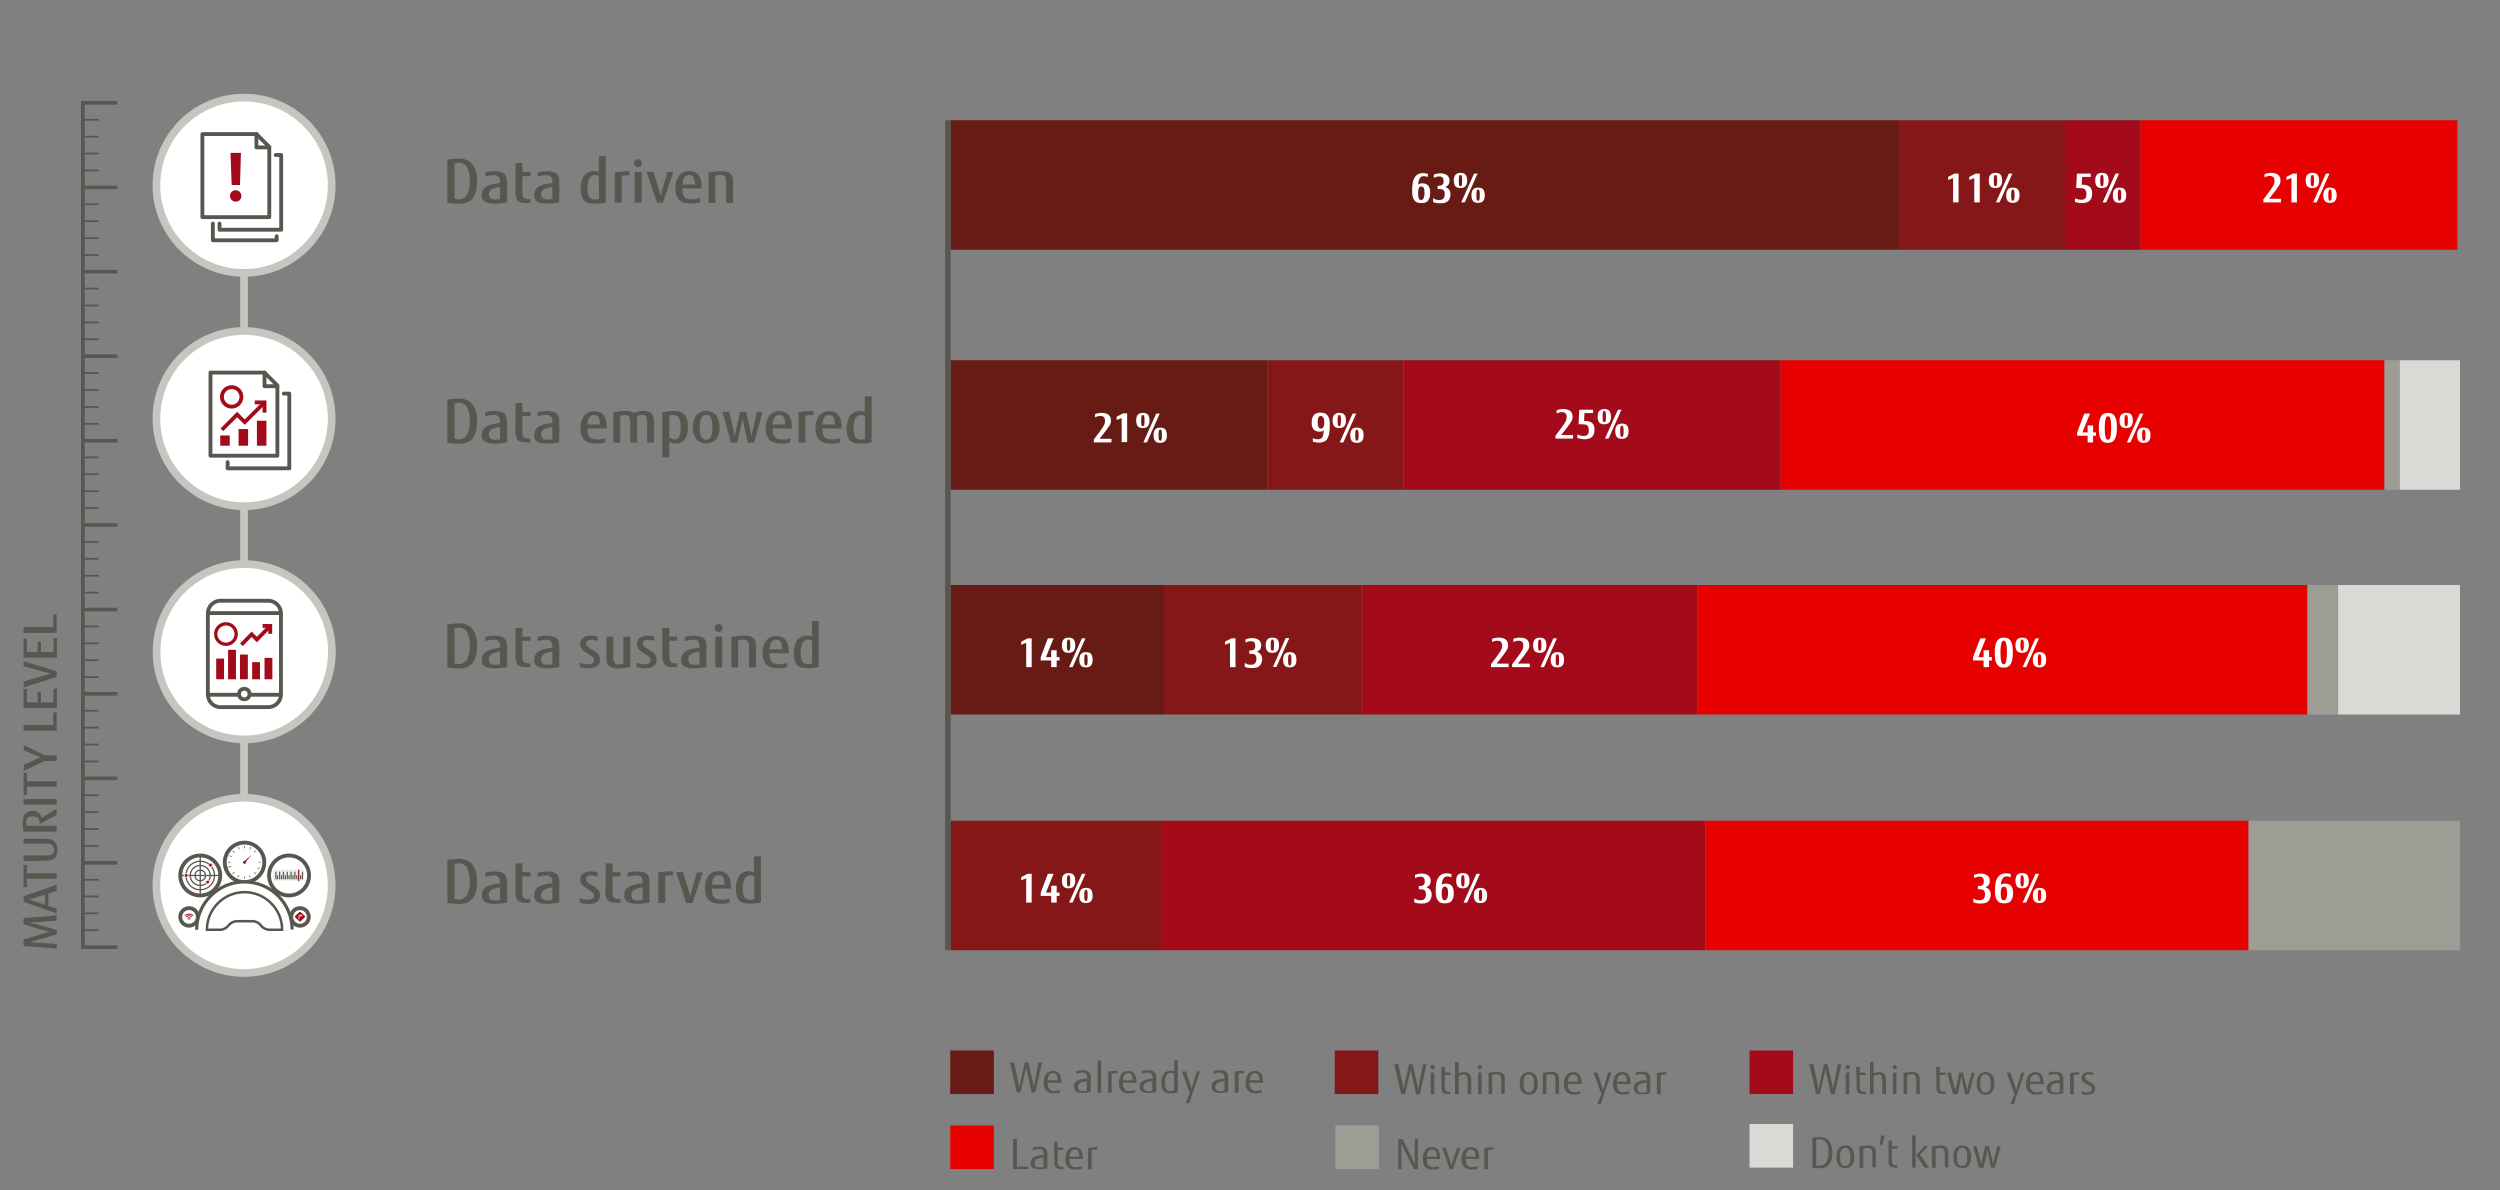 <?xml version="1.0" encoding="utf-8"?>
<!-- Generator: Adobe Illustrator 24.2.1, SVG Export Plug-In . SVG Version: 6.00 Build 0)  -->
<svg version="1.1" id="Ebene_1" xmlns="http://www.w3.org/2000/svg" xmlns:xlink="http://www.w3.org/1999/xlink" x="0px" y="0px"
	 viewBox="0 0 1050 500" style="enable-background:new 0 0 1050 500;" xml:space="preserve">
<rect x="0" y="0" width="1050" height="500" fill="#808080" stroke="none"/>
<style type="text/css">
	.st0{fill:#57564F;}
	.st1{fill:#FFFFFF;stroke:#C6C6C0;stroke-width:3.23;stroke-miterlimit:10;}
	.st2{fill:#FFFFFF;stroke:#57564F;stroke-width:1.62;stroke-miterlimit:10;}
	.st3{fill:#FFFFFF;stroke:#57564F;stroke-width:1.34;stroke-miterlimit:10;}
	.st4{fill:#FFFFFF;stroke:#57564F;stroke-width:1.06;stroke-miterlimit:10;}
	.st5{fill:none;stroke:#57564F;stroke-width:1.62;stroke-miterlimit:10;}
	.st6{fill:none;stroke:#57564F;stroke-width:0.54;stroke-miterlimit:10;}
	.st7{fill:#A30B1A;}
	.st8{fill:#FFFFFF;}
	.st9{fill:#EEEEEE;}
	.st10{fill:none;stroke:#A30B1A;stroke-width:0.4;stroke-miterlimit:10;}
	.st11{fill:none;stroke:#57564F;stroke-width:1.51;stroke-miterlimit:10;}
	.st12{fill:none;stroke:#57564F;stroke-width:0.75;stroke-miterlimit:10;}
	.st13{fill:none;stroke:#C6C6C0;stroke-width:3.23;stroke-miterlimit:10;}
	.st14{fill:none;stroke:#A30B1A;stroke-width:1.4;stroke-miterlimit:10;}
	.st15{fill:none;stroke:#A30B1A;stroke-width:1.62;stroke-miterlimit:10;}
	.st16{fill:#FFFFFF;stroke:#57564F;stroke-width:1.62;stroke-linecap:round;stroke-linejoin:round;}
	.st17{fill:none;stroke:#57564F;stroke-width:1.62;stroke-linecap:round;stroke-linejoin:round;}
	.st18{fill:#681A14;}
	.st19{fill:#861718;}
	.st20{fill:#E70000;}
	.st21{fill:#9D9C95;}
	.st22{fill:#DAD9D6;}
	.st23{fill:none;stroke:#57564F;stroke-width:2.34;stroke-miterlimit:10;}
	.st24{enable-background:new    ;}
</style>
<g id="_1">
	<path class="st0" d="M23.8,398.4l-13.9-1.1v-2.7l8.9-2.7c0.7-0.2,1.5-0.4,2.3-0.5c-0.8-0.2-1.5-0.3-2.2-0.5l-9-2.7v-2.6l13.9-1.1
		v2.2l-8.5,0.6c-0.4,0-1.2,0-2.3,0.1h-0.7c1.2,0.3,2.2,0.6,2.8,0.7l8.8,2.6v1.7L15,395c-0.5,0.1-1.1,0.3-2,0.6l-0.7,0.2
		c1.4,0,2.4,0,3.1,0.1l8.4,0.6L23.8,398.4z"/>
	<path class="st0" d="M20.3,375.3v5.2l3.5,1.1v2l-13.9-4.8v-2.4l13.9-4.8v2.5L20.3,375.3z M18.9,375.7l-6.7,2.1l6.7,2.2V375.7z"/>
	<path class="st0" d="M23.8,369.1H11.3v3.5H9.9v-9.3h1.4v3.5h12.5L23.8,369.1z"/>
	<path class="st0" d="M9.9,361.7v-2.4h9.3c0.8,0.1,1.7-0.1,2.5-0.4c1.2-0.8,1.4-2.4,0.6-3.5c-0.2-0.3-0.5-0.6-0.8-0.8
		c-0.7-0.2-1.5-0.3-2.3-0.3H9.9v-2h8.8c0.6,0,1.3,0,1.9,0.1c1.1,0.1,2,0.6,2.7,1.5c0.5,0.9,0.8,1.9,0.8,3c0,2.2-0.7,3.6-2.2,4.2
		c-1,0.3-2.1,0.5-3.1,0.4L9.9,361.7z"/>
	<path class="st0" d="M23.8,349.3H9.9c-0.2-1.3-0.3-2.6-0.3-3.9c0-1,0.1-1.9,0.5-2.8c0.6-1.3,2-2.1,3.5-2c1.1-0.1,2.2,0.3,3,1.1
		c0.4,0.5,0.7,1.1,0.8,1.8l6.4-3.8v2.6l-7.2,3.8c0-0.3,0-0.6,0-0.8c0.1-0.7-0.2-1.5-0.8-1.9c-0.6-0.4-1.4-0.5-2.1-0.5
		c-0.7-0.1-1.5,0.1-2.1,0.6c-0.5,0.5-0.7,1.2-0.6,1.9c0,0.5,0,0.9,0.1,1.4h12.7V349.3z"/>
	<path class="st0" d="M23.8,338H9.9v-2.4h13.9V338z"/>
	<path class="st0" d="M23.8,330.4H11.3v3.5H9.9v-9.3h1.4v3.5h12.5L23.8,330.4z"/>
	<path class="st0" d="M23.8,319.6h-5.1l-8.7,4.2v-2.6l6.9-3.1l-6.9-3V313l8.8,4.2h5.1L23.8,319.6z"/>
	<path class="st0" d="M23.8,306.9H9.9v-2.4h12.5v-5.3h1.4V306.9z"/>
	<path class="st0" d="M23.8,297.3H9.9v-7.9h1.4v5.6h4.5v-4.4h1.4v4.4h5.3v-5.8h1.4V297.3z"/>
	<path class="st0" d="M23.8,284.3l-13.9,4.4v-2.5l8.6-2.5c0.7-0.2,1.6-0.5,2.8-0.8c-0.9-0.2-1.8-0.5-2.8-0.7l-8.6-2.4v-2.1l13.9,4.2
		L23.8,284.3z"/>
	<path class="st0" d="M23.8,276.2H9.9v-7.9h1.4v5.6h4.5v-4.4h1.4v4.4h5.3V268h1.4V276.2z"/>
	<path class="st0" d="M23.8,265.8H9.9v-2.4h12.5v-5.3h1.4V265.8z"/>
</g>
<g id="_2">
	
		<ellipse transform="matrix(0.995 -9.853763e-02 9.853763e-02 0.995 -36.145 11.906)" class="st1" cx="102.5" cy="371.9" rx="36.8" ry="36.8"/>
	<circle class="st2" cx="102.7" cy="362.2" r="8.3"/>
	<circle class="st2" cx="79.4" cy="385.1" r="3.7"/>
	<path class="st3" d="M82.6,390.5c0-11.1,9-20.1,20-20.1c11.1,0,20.1,9,20.1,20c0,0,0,0,0,0"/>
	<path class="st4" d="M118.5,390.5c0-8.7-7.1-15.8-15.8-15.8s-15.8,7.1-15.8,15.8h5.5c1.4,0,2.7-0.7,3.6-1.8l0,0
		c0.8-1.1,2.2-1.8,3.6-1.8h6.4c1.4,0,2.7,0.6,3.6,1.8l0,0c0.8,1.1,2.2,1.8,3.6,1.8L118.5,390.5z"/>
	<circle class="st5" cx="84.1" cy="367.7" r="8.4"/>
	<circle class="st6" cx="84.1" cy="367.7" r="6"/>
	<circle class="st6" cx="84.1" cy="367.7" r="4.2"/>
	<circle class="st6" cx="84.1" cy="367.7" r="2.2"/>
	<line class="st6" x1="84.1" y1="359.1" x2="84.1" y2="376.3"/>
	<line class="st6" x1="75.7" y1="367.7" x2="92.6" y2="367.7"/>
	<circle class="st7" cx="78.2" cy="367.7" r="0.8"/>
	<path class="st8" d="M78.2,367.1c0.4,0,0.6,0.3,0.6,0.6c0,0.4-0.3,0.6-0.6,0.6c-0.4,0-0.6-0.3-0.6-0.6S77.8,367.1,78.2,367.1
		C78.2,367.1,78.2,367.1,78.2,367.1 M78.2,366.8c-0.5,0-0.9,0.4-0.9,0.9c0,0.5,0.4,0.9,0.9,0.9s0.9-0.4,0.9-0.9c0,0,0,0,0,0
		C79.1,367.2,78.7,366.8,78.2,366.8z"/>
	<path class="st7" d="M88.4,364.2c-0.4,0-0.8-0.3-0.8-0.8c0-0.4,0.3-0.8,0.8-0.8s0.8,0.3,0.8,0.8c0,0,0,0,0,0
		C89.2,363.9,88.8,364.2,88.4,364.2z"/>
	<path class="st8" d="M88.4,362.8c0.4,0,0.6,0.3,0.6,0.6c0,0.4-0.3,0.6-0.6,0.6c-0.4,0-0.6-0.3-0.6-0.6
		C87.7,363.1,88,362.8,88.4,362.8C88.4,362.8,88.4,362.8,88.4,362.8 M88.4,362.6c-0.5,0-0.9,0.4-0.9,0.9c0,0.5,0.4,0.9,0.9,0.9
		s0.9-0.4,0.9-0.9c0,0,0,0,0,0C89.3,363,88.9,362.6,88.4,362.6z"/>
	<circle class="st7" cx="87.2" cy="370.5" r="0.8"/>
	<path class="st8" d="M87.2,369.9c0.4,0,0.6,0.3,0.6,0.6s-0.3,0.6-0.6,0.6s-0.6-0.3-0.6-0.6c0,0,0,0,0,0
		C86.6,370.2,86.9,369.9,87.2,369.9 M87.2,369.6c-0.5,0-0.9,0.4-0.9,0.9c0,0.5,0.4,0.9,0.9,0.9s0.9-0.4,0.9-0.9c0,0,0,0,0,0
		C88.1,370,87.7,369.6,87.2,369.6C87.2,369.6,87.2,369.6,87.2,369.6z"/>
	<rect x="114.7" y="365.2" class="st9" width="12.8" height="4.8"/>
	<circle class="st5" cx="121.4" cy="367.7" r="8.4"/>
	<rect x="115.6" y="366.1" class="st0" width="0.5" height="3.2"/>
	<rect x="117.2" y="366.1" class="st0" width="0.5" height="3.2"/>
	<rect x="118.8" y="366.1" class="st0" width="0.5" height="3.2"/>
	<rect x="120.4" y="366.1" class="st0" width="0.5" height="3.2"/>
	<rect x="116.3" y="367.6" class="st0" width="0.5" height="1.7"/>
	<rect x="119.6" y="367.6" class="st0" width="0.5" height="1.7"/>
	<rect x="122" y="366.1" class="st0" width="0.5" height="3.2"/>
	<rect x="121.2" y="367.6" class="st0" width="0.5" height="1.7"/>
	<rect x="118" y="367.6" class="st0" width="0.5" height="1.7"/>
	<rect x="123.6" y="366.1" class="st0" width="0.5" height="3.2"/>
	<rect x="125.2" y="365.3" class="st7" width="0.5" height="4.8"/>
	<rect x="126.8" y="366.1" class="st0" width="0.5" height="3.2"/>
	<rect x="122.8" y="367.6" class="st0" width="0.5" height="1.7"/>
	<rect x="126" y="367.6" class="st0" width="0.5" height="1.7"/>
	<rect x="124.4" y="367.6" class="st0" width="0.5" height="1.7"/>
	<rect x="102.5" y="355.3" class="st0" width="0.3" height="13.8"/>
	
		<rect x="102.5" y="355.3" transform="matrix(0.707 -0.707 0.707 0.707 -226.044 178.673)" class="st0" width="0.3" height="13.8"/>
	
		<rect x="95.7" y="362" transform="matrix(0.707 -0.707 0.707 0.707 -226.039 178.671)" class="st0" width="13.8" height="0.3"/>
	<rect x="95.7" y="362" class="st0" width="13.8" height="0.3"/>
	
		<rect x="95.7" y="362" transform="matrix(0.401 -0.916 0.916 0.401 -270.274 310.853)" class="st0" width="13.8" height="0.3"/>
	
		<rect x="102.5" y="355.3" transform="matrix(0.931 -0.364 0.364 0.931 -124.814 62.233)" class="st0" width="0.3" height="13.8"/>
	
		<rect x="94.4" y="361.8" transform="matrix(0.933 -0.361 0.361 0.933 -123.821 60.969)" class="st0" width="13.8" height="0.3"/>
	
		<rect x="102.5" y="355.3" transform="matrix(0.401 -0.916 0.916 0.401 -270.292 310.927)" class="st0" width="0.3" height="13.8"/>
	<circle class="st8" cx="102.7" cy="362.2" r="5.9"/>
	<circle class="st7" cx="102.7" cy="362.2" r="0.6"/>
	<path class="st7" d="M102.3,362l3.5-3.1l-3,3.6c-0.1,0.1-0.3,0.1-0.4,0l-0.1-0.1C102.2,362.3,102.2,362.1,102.3,362z"/>
	<path class="st10" d="M78.7,385.7c0.4-0.4,0.9-0.4,1.3,0"/>
	<path class="st10" d="M78.2,385.1c0.7-0.7,1.7-0.7,2.4,0c0,0,0,0,0,0"/>
	<path class="st10" d="M77.7,384.6c0.9-0.9,2.5-0.9,3.4,0c0,0,0,0,0,0"/>
	<circle class="st10" cx="79.4" cy="386.1" r="0.1"/>
	<circle class="st2" cx="126" cy="385.1" r="3.7"/>
	<path class="st7" d="M125.7,383.1l-1.7,1.6c-0.2,0.2-0.2,0.4,0,0.6c0,0,0,0,0,0l1.7,1.6c0.2,0.2,0.4,0.2,0.6,0c0,0,0,0,0,0l1.7-1.6
		c0.2-0.2,0.2-0.4,0-0.6l-1.7-1.6C126.1,382.9,125.9,382.9,125.7,383.1C125.7,383.1,125.7,383.1,125.7,383.1z M125.8,384.7
		C125.7,384.7,125.7,384.8,125.8,384.7l-0.1,1.4h-0.3v-1.5c0-0.1,0.1-0.2,0.2-0.2h0.6V384l0.9,0.5l-0.9,0.5v-0.4L125.8,384.7z"/>
	<path class="st0" d="M187.9,379.2v-18.1c1.6-0.2,3.1-0.3,4.7-0.4c1.5-0.1,3,0.3,4.4,1.1c2.2,1.5,3.4,4.2,3.4,8.3
		c0,3.4-0.7,5.9-2.1,7.5c-0.8,0.9-1.9,1.5-3.1,1.8c-0.9,0.2-1.8,0.3-2.7,0.3C190.9,379.6,189.4,379.5,187.9,379.2z M190.9,377.6
		c0.5,0.1,1,0.2,1.6,0.2c1.7,0.1,3.2-0.9,3.9-2.4c0.7-1.7,1-3.5,0.9-5.3c0.1-2-0.3-4-1.2-5.7c-0.3-0.6-0.9-1.1-1.5-1.4
		c-0.6-0.3-1.3-0.4-2-0.4c-0.6,0-1.1,0.1-1.7,0.2L190.9,377.6z"/>
	<path class="st0" d="M210,371v-0.5c0-0.7-0.1-1.3-0.4-1.9c-0.6-0.7-1.5-1.1-2.4-0.9c-1.1,0-2.3,0.2-3.4,0.6v-1.8
		c1.2-0.3,2.5-0.5,3.8-0.5c2.3,0,3.8,0.5,4.6,1.5c0.4,0.6,0.6,1.3,0.7,2.1c0,0.4,0.1,0.9,0.1,1.6v7.9c-1.8,0.3-3.6,0.5-5.4,0.5
		c-1.3,0.1-2.6-0.2-3.8-0.7c-1-0.6-1.6-1.7-1.4-2.9c-0.1-1.4,0.6-2.7,1.8-3.5c1.3-0.7,2.7-1.1,4.1-1.3L210,371z M210,372.6l-0.3,0.1
		c-1,0.2-2,0.4-3,0.9c-0.9,0.4-1.5,1.3-1.4,2.4c0,1.5,0.9,2.2,2.6,2.2c0.7,0,1.4-0.1,2.1-0.3L210,372.6z"/>
	<path class="st0" d="M216.5,362.6h2.9v3.7h3.4v1.8h-3.4v6.4c-0.1,0.9,0.1,1.7,0.5,2.5c0.5,0.5,1.3,0.7,2,0.6h0.8v1.6h-1.4
		c-0.8,0-1.6-0.1-2.4-0.2c-0.7-0.2-1.4-0.6-1.8-1.3c-0.5-1.2-0.8-2.6-0.6-3.9L216.5,362.6z"/>
	<path class="st0" d="M232,371v-0.5c0-0.7-0.1-1.3-0.4-1.9c-0.6-0.7-1.5-1.1-2.4-0.9c-1.1,0-2.3,0.2-3.4,0.6v-1.8
		c1.2-0.3,2.5-0.5,3.8-0.5c2.3,0,3.8,0.5,4.6,1.5c0.4,0.6,0.6,1.3,0.7,2.1c0,0.4,0,0.9,0,1.6v7.9c-1.8,0.3-3.5,0.5-5.3,0.5
		c-1.3,0.1-2.6-0.2-3.8-0.7c-1-0.6-1.6-1.7-1.4-2.9c-0.1-1.4,0.6-2.7,1.8-3.5c1.3-0.7,2.7-1.1,4.1-1.3L232,371z M232,372.6l-0.3,0.1
		c-1,0.2-2,0.4-3,0.9c-0.9,0.4-1.5,1.3-1.4,2.4c0,1.5,0.9,2.2,2.6,2.2c0.7,0,1.4-0.1,2.1-0.3L232,372.6z"/>
	<path class="st0" d="M243.5,379.1v-1.9c1,0.5,2.1,0.7,3.1,0.7c1.9,0,2.9-0.6,2.9-1.8c0-0.5-0.2-0.9-0.5-1.2c-0.7-0.5-1.4-1-2.2-1.5
		c-0.9-0.5-1.7-1.1-2.4-1.9c-0.5-0.6-0.7-1.4-0.7-2.1c-0.1-1.1,0.5-2.1,1.3-2.6c1-0.6,2.1-0.9,3.2-0.8c1,0,1.9,0.1,2.8,0.4v1.8
		c-0.8-0.3-1.7-0.5-2.5-0.5c-1.5,0-2.3,0.5-2.3,1.6c0,0.5,0.2,1,0.6,1.3c0.7,0.5,1.3,0.9,2.1,1.3c0.9,0.5,1.6,1.1,2.3,1.8
		c0.5,0.6,0.8,1.5,0.8,2.3c0,2.5-1.7,3.7-5.1,3.7C245.8,379.6,244.6,379.5,243.5,379.1z"/>
	<path class="st0" d="M254.4,362.6h2.9v3.7h3.3v1.8h-3.3v6.4c-0.1,0.9,0.1,1.7,0.5,2.5c0.5,0.5,1.3,0.7,2,0.6h0.8v1.6h-1.5
		c-0.8,0-1.6-0.1-2.4-0.2c-0.7-0.2-1.4-0.7-1.8-1.3c-0.5-1.2-0.8-2.6-0.6-3.9L254.4,362.6z"/>
	<path class="st0" d="M269.9,371v-0.5c0-0.7-0.1-1.3-0.4-1.9c-0.6-0.7-1.5-1.1-2.4-0.9c-1.1,0-2.3,0.2-3.4,0.6v-1.8
		c1.2-0.3,2.5-0.5,3.8-0.5c2.3,0,3.8,0.5,4.6,1.5c0.4,0.6,0.6,1.3,0.7,2.1c0,0.4,0,0.9,0,1.6v7.9c-1.8,0.3-3.6,0.5-5.4,0.5
		c-1.3,0.1-2.6-0.2-3.8-0.7c-1-0.6-1.6-1.7-1.4-2.9c-0.1-1.4,0.6-2.7,1.8-3.5c1.3-0.7,2.7-1.1,4.1-1.3L269.9,371z M269.9,372.6
		l-0.3,0.1c-1,0.2-2,0.4-3,0.9c-0.9,0.4-1.5,1.3-1.4,2.4c0,1.5,0.9,2.2,2.6,2.2c0.7,0,1.4-0.1,2.1-0.3L269.9,372.6z"/>
	<path class="st0" d="M276.5,379.2v-12.8c2-0.3,4.1-0.5,6.2-0.5v1.7c-1.1,0-2.2,0.1-3.3,0.2v11.4H276.5z"/>
	<path class="st0" d="M288.2,379.2l-4.2-12.9h2.9l2.2,7.2c0.3,1,0.6,2,0.8,3c0.2-0.8,0.4-1.8,0.7-2.8l2.1-7.3h2.5l-4.4,12.9
		L288.2,379.2z"/>
	<path class="st0" d="M299,373.2c0,0.9,0.1,1.9,0.4,2.8c0.3,0.7,0.8,1.3,1.5,1.5c0.7,0.3,1.5,0.4,2.3,0.4c1.1,0,2.2-0.2,3.2-0.6v1.8
		c-1.2,0.4-2.5,0.6-3.7,0.5c-2.4,0-4.1-0.6-5.2-1.7c-1-1.3-1.5-3-1.4-4.6c-0.1-1.8,0.3-3.7,1.3-5.3c1-1.4,2.7-2.2,4.4-2.1
		c2.8,0,4.4,1.4,5,4.3c0.2,1,0.2,2,0.2,3L299,373.2z M299,371.6h5.3c0-0.8-0.1-1.5-0.3-2.2c-0.1-0.6-0.4-1.1-0.8-1.4
		c-0.4-0.3-0.9-0.4-1.4-0.4c-1.1,0-2.1,0.7-2.4,1.8C299.2,370.1,299.1,370.9,299,371.6z"/>
	<path class="st0" d="M316.7,366.2v-6.5h2.9v19.3c-1.6,0.4-3.3,0.6-4.9,0.5c-2.3,0-3.8-0.6-4.6-1.8c-0.8-1.4-1.1-2.9-1-4.5
		c-0.1-1.8,0.4-3.5,1.2-5.1c1-1.5,2.8-2.4,4.6-2.2C315.5,366,316.1,366,316.7,366.2z M316.7,368c-0.5-0.2-1-0.4-1.5-0.4
		c-1.1,0-2.1,0.6-2.5,1.6c-0.5,1.3-0.8,2.7-0.7,4.1c-0.1,1.1,0.1,2.3,0.6,3.4c0.4,0.8,1.3,1.3,2.3,1.2c0.6,0,1.3-0.1,1.9-0.2V368z"
		/>
	<polyline class="st11" points="49.3,397.8 34.8,397.8 34.8,43.2 49.3,43.2 	"/>
	<line class="st12" x1="41.5" y1="390.7" x2="34.8" y2="390.7"/>
	<line class="st12" x1="41.5" y1="383.6" x2="34.8" y2="383.6"/>
	<line class="st12" x1="41.5" y1="376.5" x2="34.8" y2="376.5"/>
	<line class="st12" x1="41.5" y1="369.5" x2="34.8" y2="369.5"/>
	<line class="st11" x1="49.3" y1="362.4" x2="34.8" y2="362.4"/>
	<line class="st12" x1="41.5" y1="355.3" x2="34.8" y2="355.3"/>
	<line class="st12" x1="41.5" y1="348.2" x2="34.8" y2="348.2"/>
	<line class="st12" x1="41.5" y1="341.1" x2="34.8" y2="341.1"/>
	<line class="st12" x1="41.5" y1="334" x2="34.8" y2="334"/>
	<line class="st11" x1="49.3" y1="326.9" x2="34.8" y2="326.9"/>
	<line class="st12" x1="41.5" y1="319.8" x2="34.8" y2="319.8"/>
	<line class="st12" x1="41.5" y1="312.7" x2="34.8" y2="312.7"/>
	<line class="st12" x1="41.5" y1="305.6" x2="34.8" y2="305.6"/>
	<line class="st12" x1="41.5" y1="298.5" x2="34.8" y2="298.5"/>
	<line class="st11" x1="49.3" y1="291.4" x2="34.8" y2="291.4"/>
	<line class="st12" x1="41.5" y1="284.4" x2="34.8" y2="284.4"/>
	<line class="st12" x1="41.5" y1="277.3" x2="34.8" y2="277.3"/>
	<line class="st12" x1="41.5" y1="270.2" x2="34.8" y2="270.2"/>
	<line class="st12" x1="41.5" y1="263.1" x2="34.8" y2="263.1"/>
	<line class="st11" x1="49.3" y1="256" x2="34.8" y2="256"/>
	<line class="st12" x1="41.5" y1="248.9" x2="34.8" y2="248.9"/>
	<line class="st12" x1="41.5" y1="241.8" x2="34.8" y2="241.8"/>
	<line class="st12" x1="41.5" y1="234.7" x2="34.8" y2="234.7"/>
	<line class="st12" x1="41.5" y1="227.6" x2="34.8" y2="227.6"/>
	<line class="st11" x1="49.3" y1="220.5" x2="34.8" y2="220.5"/>
	<line class="st12" x1="41.5" y1="213.4" x2="34.8" y2="213.4"/>
	<line class="st12" x1="41.5" y1="206.3" x2="34.8" y2="206.3"/>
	<line class="st12" x1="41.5" y1="199.2" x2="34.8" y2="199.2"/>
	<line class="st12" x1="41.5" y1="192.1" x2="34.8" y2="192.1"/>
	<line class="st11" x1="49.3" y1="185.1" x2="34.8" y2="185.1"/>
	<line class="st12" x1="41.5" y1="178" x2="34.8" y2="178"/>
	<line class="st12" x1="41.5" y1="170.9" x2="34.8" y2="170.9"/>
	<line class="st12" x1="41.5" y1="163.8" x2="34.8" y2="163.8"/>
	<line class="st12" x1="41.5" y1="156.7" x2="34.8" y2="156.7"/>
	<line class="st11" x1="49.3" y1="149.6" x2="34.8" y2="149.6"/>
	<line class="st12" x1="41.5" y1="142.5" x2="34.8" y2="142.5"/>
	<line class="st12" x1="41.5" y1="135.4" x2="34.8" y2="135.4"/>
	<line class="st12" x1="41.5" y1="128.3" x2="34.8" y2="128.3"/>
	<line class="st12" x1="41.5" y1="121.2" x2="34.8" y2="121.2"/>
	<line class="st11" x1="49.3" y1="114.1" x2="34.8" y2="114.1"/>
	<line class="st12" x1="41.5" y1="107.1" x2="34.8" y2="107.1"/>
	<line class="st12" x1="41.5" y1="100" x2="34.8" y2="100"/>
	<line class="st12" x1="41.5" y1="92.9" x2="34.8" y2="92.9"/>
	<line class="st12" x1="41.5" y1="85.8" x2="34.8" y2="85.8"/>
	<line class="st11" x1="49.3" y1="78.7" x2="34.8" y2="78.7"/>
	<line class="st12" x1="41.5" y1="71.6" x2="34.8" y2="71.6"/>
	<line class="st12" x1="41.5" y1="64.5" x2="34.8" y2="64.5"/>
	<line class="st12" x1="41.5" y1="57.4" x2="34.8" y2="57.4"/>
	<line class="st12" x1="41.5" y1="50.3" x2="34.8" y2="50.3"/>
</g>
<g id="_3">
	<line class="st13" x1="102.5" y1="311" x2="102.5" y2="336"/>
	
		<ellipse transform="matrix(5.530036e-02 -0.999 0.999 5.530036e-02 -176.617 360.99)" class="st1" cx="102.5" cy="273.8" rx="36.8" ry="36.8"/>
	<path class="st5" d="M92.6,252.3h20.1c2.9,0,5.3,2.4,5.3,5.3v34.1c0,2.9-2.4,5.3-5.3,5.3H92.6c-2.9,0-5.3-2.4-5.3-5.3v-34.1
		C87.3,254.7,89.7,252.3,92.6,252.3z"/>
	<line class="st5" x1="118.3" y1="291.8" x2="86.9" y2="291.8"/>
	<circle class="st2" cx="102.6" cy="291.5" r="2.2"/>
	<rect x="90.8" y="276.6" class="st7" width="3.3" height="8.7"/>
	<rect x="95.8" y="272.9" class="st7" width="3.3" height="12.4"/>
	<rect x="100.8" y="274.9" class="st7" width="3.3" height="10.4"/>
	<rect x="105.9" y="278.1" class="st7" width="3.3" height="7.2"/>
	<rect x="111.1" y="276.3" class="st7" width="3.3" height="9"/>
	<circle class="st14" cx="94.9" cy="266.3" r="4.3"/>
	<polyline class="st15" points="101.4,270.8 105.7,266.4 107.9,268.6 113.5,262.9 	"/>
	<path class="st0" d="M187.9,280.3v-18.1c1.6-0.2,3.1-0.3,4.7-0.4c1.5-0.1,3,0.3,4.4,1.1c2.2,1.5,3.4,4.2,3.4,8.3
		c0,3.4-0.7,5.9-2.1,7.5c-0.8,0.9-1.9,1.5-3.1,1.8c-0.9,0.2-1.8,0.3-2.7,0.3C190.9,280.6,189.4,280.5,187.9,280.3z M190.9,278.7
		c0.5,0.1,1,0.2,1.6,0.2c1.7,0.1,3.2-0.8,3.9-2.4c0.7-1.7,1-3.5,0.9-5.3c0.1-2-0.3-4-1.2-5.8c-0.3-0.6-0.9-1.1-1.5-1.4
		c-0.6-0.3-1.3-0.4-2-0.4c-0.6,0-1.1,0.1-1.7,0.2L190.9,278.7z"/>
	<path class="st0" d="M210,272v-0.5c0-0.7-0.1-1.3-0.4-1.9c-0.6-0.7-1.5-1.1-2.4-0.9c-1.1,0-2.3,0.2-3.4,0.6v-1.8
		c1.2-0.3,2.5-0.5,3.8-0.5c2.3,0,3.8,0.5,4.6,1.5c0.4,0.6,0.6,1.3,0.7,2.1c0,0.4,0.1,0.9,0.1,1.7v7.9c-1.8,0.3-3.6,0.5-5.4,0.5
		c-1.3,0.1-2.6-0.2-3.8-0.7c-1-0.6-1.6-1.7-1.4-2.9c-0.1-1.4,0.6-2.7,1.8-3.5c1.3-0.7,2.7-1.1,4.1-1.3L210,272z M210,273.6l-0.3,0.1
		c-1,0.2-2,0.4-3,0.9c-0.9,0.4-1.5,1.3-1.4,2.4c0,1.5,0.9,2.2,2.6,2.2c0.7,0,1.4-0.1,2.1-0.2L210,273.6z"/>
	<path class="st0" d="M216.5,263.7h2.9v3.7h3.4v1.7h-3.4v6.4c-0.1,0.9,0.1,1.7,0.5,2.5c0.5,0.5,1.3,0.7,2,0.6h0.8v1.6h-1.4
		c-0.8,0-1.6-0.1-2.4-0.2c-0.7-0.2-1.4-0.6-1.8-1.3c-0.5-1.2-0.8-2.6-0.6-3.9L216.5,263.7z"/>
	<path class="st0" d="M232,272v-0.5c0-0.7-0.1-1.3-0.4-1.9c-0.6-0.7-1.5-1.1-2.4-0.9c-1.1,0-2.3,0.2-3.4,0.6v-1.8
		c1.2-0.3,2.5-0.5,3.8-0.5c2.3,0,3.8,0.5,4.6,1.5c0.4,0.6,0.6,1.3,0.7,2.1c0,0.4,0,0.9,0,1.7v7.9c-1.8,0.3-3.5,0.5-5.3,0.5
		c-1.3,0.1-2.6-0.2-3.8-0.7c-1-0.6-1.6-1.7-1.4-2.9c-0.1-1.4,0.6-2.7,1.8-3.5c1.3-0.7,2.7-1.1,4.1-1.3L232,272z M232,273.6l-0.3,0.1
		c-1,0.2-2,0.4-3,0.9c-0.9,0.4-1.5,1.3-1.4,2.4c0,1.5,0.9,2.2,2.6,2.2c0.7,0,1.4-0.1,2.1-0.2L232,273.6z"/>
	<path class="st0" d="M243.5,280.2v-1.9c1,0.5,2,0.7,3.1,0.7c1.9,0,2.9-0.6,2.9-1.8c0-0.4-0.2-0.9-0.5-1.2c-0.7-0.5-1.4-1-2.2-1.5
		c-0.9-0.5-1.7-1.1-2.4-1.9c-0.5-0.6-0.7-1.4-0.7-2.1c-0.1-1.1,0.5-2.1,1.3-2.7c1-0.6,2.1-0.9,3.2-0.8c1,0,1.9,0.1,2.8,0.4v1.8
		c-0.8-0.3-1.7-0.5-2.5-0.5c-1.5,0-2.3,0.5-2.3,1.6c0,0.5,0.2,1,0.6,1.3c0.7,0.5,1.3,0.9,2.1,1.3c0.9,0.5,1.6,1.1,2.3,1.8
		c0.5,0.6,0.8,1.5,0.8,2.3c0,2.5-1.7,3.7-5.1,3.7C245.8,280.7,244.6,280.5,243.5,280.2z"/>
	<path class="st0" d="M254.7,267.4h2.9v8.1c-0.1,0.9,0,1.8,0.3,2.6c0.4,0.7,1.2,1.1,2,1c0.6,0,1.3-0.1,1.9-0.3v-11.4h2.9v12.8
		c-1.6,0.3-3.3,0.5-5,0.5c-1.2,0.1-2.3-0.1-3.4-0.6c-0.8-0.5-1.4-1.3-1.5-2.2c-0.1-0.7-0.2-1.4-0.1-2.1L254.7,267.4z"/>
	<path class="st0" d="M267.3,280.2v-1.9c1,0.5,2.1,0.7,3.1,0.7c1.9,0,2.9-0.6,2.9-1.8c0-0.5-0.2-0.9-0.5-1.2c-0.7-0.6-1.4-1-2.2-1.5
		c-0.9-0.5-1.7-1.1-2.4-1.9c-0.5-0.6-0.7-1.4-0.7-2.1c-0.1-1.1,0.5-2.1,1.3-2.7c1-0.6,2.1-0.9,3.2-0.8c0.9,0,1.9,0.1,2.8,0.4v1.8
		c-0.8-0.3-1.6-0.5-2.5-0.5c-1.5,0-2.3,0.5-2.3,1.6c0,0.5,0.2,1,0.6,1.3c0.6,0.5,1.3,0.9,2,1.3c0.9,0.5,1.7,1.1,2.4,1.8
		c0.5,0.6,0.8,1.5,0.8,2.3c0,2.5-1.7,3.7-5.1,3.7C269.6,280.7,268.4,280.5,267.3,280.2z"/>
	<path class="st0" d="M278.2,263.7h2.9v3.7h3.3v1.7h-3.3v6.4c-0.1,0.9,0.1,1.7,0.5,2.5c0.5,0.5,1.3,0.7,2,0.6h0.8v1.6H283
		c-0.8,0-1.6-0.1-2.4-0.2c-0.7-0.2-1.4-0.7-1.8-1.3c-0.5-1.2-0.8-2.6-0.6-3.9L278.2,263.7z"/>
	<path class="st0" d="M293.8,272v-0.5c0-0.7-0.1-1.3-0.4-1.9c-0.6-0.7-1.5-1.1-2.4-0.9c-1.1,0-2.3,0.2-3.4,0.6v-1.8
		c1.2-0.3,2.5-0.5,3.8-0.5c2.3,0,3.8,0.5,4.6,1.5c0.4,0.6,0.6,1.3,0.7,2.1c0,0.4,0,0.9,0,1.7v7.9c-1.8,0.3-3.6,0.5-5.4,0.5
		c-1.3,0.1-2.6-0.2-3.8-0.7c-1-0.6-1.6-1.7-1.4-2.9c-0.1-1.4,0.6-2.7,1.8-3.5c1.3-0.7,2.7-1.1,4.1-1.3L293.8,272z M293.8,273.6
		l-0.3,0.1c-1,0.2-2,0.4-3,0.9c-0.9,0.4-1.5,1.3-1.4,2.4c0,1.5,0.9,2.2,2.6,2.2c0.7,0,1.4-0.1,2.1-0.2L293.8,273.6z"/>
	<path class="st0" d="M301.8,262.1c0.5,0,0.9,0.2,1.2,0.5c0.6,0.7,0.6,1.7-0.1,2.4c-0.3,0.3-0.7,0.4-1.1,0.4c-0.5,0-0.9-0.2-1.2-0.5
		c-0.3-0.3-0.4-0.7-0.4-1.2C300.2,262.8,300.9,262.1,301.8,262.1C301.9,262.1,301.9,262.1,301.8,262.1L301.8,262.1z M300.4,280.3
		v-12.9h2.9v12.9H300.4z"/>
	<path class="st0" d="M307.2,280.3v-12.8c1.8-0.3,3.6-0.5,5.4-0.5c1.1-0.1,2.3,0.1,3.3,0.6c0.8,0.5,1.4,1.3,1.5,2.3
		c0.1,0.7,0.2,1.4,0.1,2.2v8.2h-2.9v-8c0.1-0.9-0.1-1.8-0.3-2.7c-0.4-0.7-1.2-1.1-2-1c-0.8,0-1.5,0.1-2.3,0.3v11.4L307.2,280.3z"/>
	<path class="st0" d="M323.2,274.3c0,0.9,0.1,1.9,0.4,2.8c0.3,0.7,0.8,1.3,1.5,1.5c0.7,0.3,1.5,0.4,2.3,0.4c1.1,0,2.2-0.2,3.2-0.6
		v1.8c-1.2,0.4-2.5,0.6-3.7,0.5c-2.4,0-4.1-0.6-5.2-1.7c-1-1.3-1.5-3-1.4-4.6c-0.1-1.8,0.4-3.7,1.4-5.2c1-1.4,2.7-2.2,4.4-2.1
		c2.8,0,4.4,1.4,5,4.3c0.2,1,0.2,2,0.2,3L323.2,274.3z M323.2,272.7h5.3c0-0.8-0.1-1.5-0.3-2.2c-0.1-0.6-0.4-1.1-0.8-1.4
		c-0.4-0.3-0.9-0.4-1.4-0.4c-1.1,0-2.1,0.7-2.4,1.8C323.4,271.2,323.3,271.9,323.2,272.7z"/>
	<path class="st0" d="M341,267.3v-6.5h2.9v19.3c-1.6,0.4-3.3,0.6-4.9,0.5c-2.3,0-3.8-0.6-4.6-1.8c-0.8-1.4-1.1-2.9-1-4.5
		c-0.1-1.8,0.4-3.5,1.2-5.1c1-1.5,2.8-2.4,4.6-2.2C339.8,267,340.4,267.1,341,267.3z M341,269c-0.5-0.2-1-0.4-1.5-0.4
		c-1.1,0-2.1,0.6-2.5,1.6c-0.5,1.3-0.8,2.7-0.7,4.1c-0.1,1.1,0.1,2.3,0.6,3.4c0.4,0.8,1.3,1.3,2.3,1.2c0.6,0,1.3-0.1,1.9-0.2V269z"
		/>
	<line class="st5" x1="118.3" y1="257.5" x2="86.9" y2="257.5"/>
	<polyline class="st15" points="110.3,262.9 113.5,262.9 113.5,266.2 	"/>
</g>
<g id="_4">
	<line class="st13" x1="102.5" y1="212" x2="102.5" y2="237"/>
	<circle class="st1" cx="102.5" cy="175.8" r="36.8"/>
	<polyline class="st16" points="119.2,165.3 121.5,165.3 121.5,196.7 95.6,196.7 95.6,194.1 	"/>
	<polygon class="st16" points="116.5,191.4 88.4,191.4 88.4,156.5 111.1,156.5 116.5,161.9 	"/>
	<rect x="92.5" y="182.9" class="st7" width="4" height="4.3"/>
	<rect x="100.2" y="180.2" class="st7" width="4" height="7"/>
	<rect x="107.9" y="176.7" class="st7" width="4" height="10.5"/>
	<polyline class="st15" points="93.2,180.5 99.6,174.1 102.8,177.3 111.1,169 	"/>
	<polyline class="st15" points="107,169 111.1,169 111.1,173.3 	"/>
	<path class="st0" d="M187.9,185.9v-18.1c1.6-0.2,3.1-0.3,4.7-0.4c1.5-0.1,3.1,0.3,4.4,1.1c2.2,1.5,3.4,4.2,3.4,8.3
		c0,3.4-0.7,5.9-2.1,7.5c-0.8,0.9-1.9,1.5-3.1,1.8c-0.9,0.2-1.8,0.3-2.7,0.3C190.9,186.3,189.4,186.2,187.9,185.9z M190.9,184.3
		c0.5,0.1,1,0.2,1.6,0.2c1.7,0.1,3.2-0.8,3.9-2.4c0.7-1.7,1-3.5,0.9-5.3c0.1-2-0.3-4-1.2-5.8c-0.3-0.6-0.9-1.1-1.5-1.4
		c-0.6-0.3-1.3-0.4-2-0.4c-0.6,0-1.1,0.1-1.7,0.2L190.9,184.3z"/>
	<path class="st0" d="M210,177.6v-0.5c0-0.7-0.1-1.3-0.4-1.9c-0.6-0.7-1.5-1.1-2.4-0.9c-1.1,0-2.3,0.2-3.4,0.6v-1.8
		c1.2-0.3,2.5-0.5,3.8-0.5c2.3,0,3.8,0.5,4.6,1.5c0.4,0.6,0.6,1.3,0.7,2.1c0,0.4,0.1,0.9,0.1,1.7v7.9c-1.8,0.3-3.6,0.5-5.4,0.5
		c-1.3,0.1-2.6-0.2-3.8-0.7c-1-0.6-1.6-1.7-1.4-2.9c-0.1-1.4,0.6-2.7,1.8-3.5c1.3-0.7,2.7-1.1,4.1-1.3L210,177.6z M210,179.2
		l-0.3,0.1c-1,0.2-2,0.4-3,0.8c-0.9,0.4-1.5,1.3-1.4,2.4c0,1.4,0.9,2.2,2.6,2.2c0.7,0,1.4-0.1,2.1-0.2L210,179.2z"/>
	<path class="st0" d="M216.5,169.3h2.9v3.7h3.4v1.7h-3.4v6.4c-0.1,0.9,0.1,1.7,0.5,2.5c0.5,0.5,1.3,0.7,2,0.6h0.8v1.6h-1.4
		c-0.8,0-1.6-0.1-2.4-0.2c-0.7-0.2-1.4-0.6-1.8-1.3c-0.5-1.2-0.8-2.6-0.6-3.9L216.5,169.3z"/>
	<path class="st0" d="M232,177.6v-0.5c0-0.7-0.1-1.3-0.4-1.9c-0.6-0.7-1.5-1.1-2.4-0.9c-1.1,0-2.3,0.2-3.4,0.6v-1.8
		c1.2-0.3,2.5-0.5,3.8-0.5c2.3,0,3.8,0.5,4.6,1.5c0.4,0.6,0.6,1.3,0.7,2.1c0,0.4,0,0.9,0,1.7v7.9c-1.8,0.3-3.5,0.5-5.3,0.5
		c-1.3,0.1-2.6-0.2-3.8-0.7c-1-0.6-1.6-1.7-1.4-2.9c-0.1-1.4,0.6-2.7,1.8-3.5c1.3-0.7,2.7-1.1,4.1-1.3L232,177.6z M232,179.2
		l-0.3,0.1c-1,0.2-2,0.4-3,0.8c-0.9,0.4-1.5,1.3-1.4,2.4c0,1.4,0.9,2.2,2.6,2.2c0.7,0,1.4-0.1,2.1-0.2L232,179.2z"/>
	<path class="st0" d="M246.7,179.9c0,0.9,0.1,1.9,0.4,2.8c0.3,0.7,0.8,1.3,1.5,1.5c0.7,0.3,1.5,0.4,2.3,0.4c1.1,0,2.2-0.2,3.2-0.6
		v1.8c-1.2,0.4-2.5,0.6-3.7,0.5c-2.4,0-4.1-0.6-5.2-1.7c-1-1.3-1.5-3-1.4-4.6c-0.1-1.8,0.4-3.7,1.4-5.2c1-1.4,2.7-2.2,4.4-2.1
		c2.8,0,4.4,1.4,5,4.3c0.2,1,0.2,2,0.2,3L246.7,179.9z M246.7,178.3h5.3c0-0.7-0.1-1.5-0.3-2.2c-0.1-0.6-0.4-1.1-0.8-1.4
		c-0.4-0.3-0.9-0.4-1.4-0.4c-1.1,0-2.1,0.7-2.4,1.8C246.9,176.8,246.7,177.5,246.7,178.3L246.7,178.3z"/>
	<path class="st0" d="M257.6,185.9v-12.8c1.7-0.3,3.3-0.5,5-0.5c1.2-0.1,2.5,0.2,3.5,0.8c1.3-0.5,2.7-0.8,4.1-0.8
		c2.1,0,3.4,0.6,4,1.8c0.4,1.1,0.6,2.2,0.5,3.3v8.2h-2.9v-7.6c0.1-1,0-2-0.3-2.9c-0.1-0.4-0.4-0.7-0.7-0.9c-0.3-0.2-0.7-0.2-1.1-0.2
		c-0.7,0-1.5,0.2-2.1,0.4v11.2h-2.9v-7.6c0.1-1,0-1.9-0.3-2.9c-0.1-0.4-0.4-0.7-0.7-0.9c-0.3-0.2-0.7-0.2-1.1-0.2
		c-0.7,0-1.4,0.1-2.1,0.3v11.4L257.6,185.9z"/>
	<path class="st0" d="M281.1,185.5v6.6h-2.9v-18.9c0.5-0.1,1-0.2,1.7-0.3c1-0.2,2-0.3,3.1-0.3c2.3,0,3.9,0.6,4.8,1.9
		c0.9,1.5,1.3,3.3,1.1,5.1c0.1,1.7-0.3,3.5-1.3,4.9c-0.9,1.2-2.3,1.9-3.8,1.7C282.8,186.3,281.9,186,281.1,185.5z M281.1,183.5
		c0.6,0.7,1.4,1.1,2.3,1.1c0.9,0,1.8-0.7,2-1.6c0.4-1.1,0.6-2.3,0.5-3.5c0.1-1.4-0.2-2.9-0.8-4.1c-0.5-0.8-1.5-1.2-2.4-1.1
		c-0.5,0-1.1,0.1-1.6,0.2V183.5z"/>
	<path class="st0" d="M296.6,172.6c1.6-0.1,3.3,0.6,4.3,1.9c1.8,3.1,1.8,6.9,0,9.9c-2.2,2.4-5.9,2.5-8.2,0.3
		c-0.1-0.1-0.2-0.2-0.3-0.3c-1-1.5-1.5-3.2-1.4-5c-0.1-1.7,0.4-3.4,1.4-4.9C293.4,173.2,295,172.5,296.6,172.6z M296.6,174.3
		c-1-0.1-1.9,0.6-2.2,1.5c-0.4,1.2-0.5,2.4-0.5,3.6c-0.1,1.3,0.1,2.5,0.5,3.8c0.5,1.2,1.8,1.8,3,1.3c0.6-0.2,1.1-0.7,1.3-1.3
		c0.4-1.2,0.6-2.4,0.5-3.7c0.1-1.2-0.1-2.5-0.5-3.7C298.5,174.8,297.6,174.2,296.6,174.3L296.6,174.3z"/>
	<path class="st0" d="M307,185.9l-3.6-12.9h2.9l1.9,8.1c0.1,0.4,0.2,1.2,0.4,2.2c0.2-1,0.3-1.7,0.4-2.2l1.9-8.1h2.5l1.8,8
		c0.1,0.6,0.3,1.4,0.4,2.3c0.2-1,0.3-1.7,0.5-2.3l1.8-8h2.4l-3.6,12.9h-2.6l-1.7-7.6c-0.2-0.7-0.3-1.6-0.5-2.6
		c-0.1,0.9-0.3,1.7-0.5,2.5l-1.8,7.7L307,185.9z"/>
	<path class="st0" d="M324.5,179.9c0,0.9,0.1,1.9,0.4,2.8c0.3,0.7,0.8,1.3,1.5,1.5c0.7,0.3,1.5,0.4,2.3,0.4c1.1,0,2.2-0.2,3.2-0.6
		v1.8c-1.2,0.4-2.5,0.6-3.7,0.5c-2.4,0-4.1-0.6-5.2-1.7c-1-1.3-1.5-3-1.4-4.6c-0.1-1.8,0.4-3.7,1.4-5.2c1-1.4,2.7-2.2,4.4-2.1
		c2.8,0,4.5,1.4,5,4.3c0.2,1,0.2,2,0.2,3L324.5,179.9z M324.5,178.3h5.3c0-0.7-0.1-1.5-0.3-2.2c-0.1-0.6-0.4-1.1-0.8-1.4
		c-0.4-0.3-0.9-0.4-1.4-0.4c-1.1,0-2.1,0.7-2.4,1.8C324.7,176.8,324.5,177.6,324.5,178.3L324.5,178.3z"/>
	<path class="st0" d="M335.4,185.9v-12.8c2-0.3,4.1-0.5,6.2-0.5v1.7c-1.1,0-2.2,0.1-3.3,0.2v11.4L335.4,185.9z"/>
	<path class="st0" d="M345.4,179.9c0,0.9,0.1,1.9,0.4,2.8c0.3,0.7,0.8,1.3,1.5,1.5c0.7,0.3,1.5,0.4,2.3,0.4c1.1,0,2.2-0.2,3.2-0.6
		v1.8c-1.2,0.4-2.5,0.6-3.7,0.5c-2.4,0-4.1-0.6-5.2-1.7c-1-1.3-1.5-3-1.4-4.6c-0.1-1.8,0.4-3.7,1.4-5.2c1-1.4,2.7-2.2,4.4-2.1
		c2.8,0,4.4,1.4,5,4.3c0.2,1,0.2,2,0.2,3L345.4,179.9z M345.4,178.3h5.3c0-0.7-0.1-1.5-0.3-2.2c-0.1-0.6-0.4-1.1-0.8-1.4
		c-0.4-0.3-0.9-0.4-1.4-0.4c-1.1,0-2.1,0.7-2.4,1.8C345.6,176.8,345.5,177.6,345.4,178.3L345.4,178.3z"/>
	<path class="st0" d="M363.2,172.9v-6.4h2.9v19.3c-1.6,0.4-3.3,0.6-4.9,0.5c-2.3,0-3.8-0.6-4.6-1.8c-0.8-1.4-1.1-2.9-1-4.5
		c-0.1-1.8,0.4-3.5,1.2-5.1c1-1.5,2.8-2.4,4.6-2.2C362,172.6,362.6,172.7,363.2,172.9z M363.2,174.7c-0.5-0.2-1-0.4-1.5-0.4
		c-1.1,0-2.1,0.6-2.5,1.6c-0.5,1.3-0.8,2.7-0.7,4.1c-0.1,1.1,0.1,2.3,0.6,3.4c0.4,0.8,1.3,1.3,2.3,1.2c0.6,0,1.3-0.1,1.9-0.2V174.7z
		"/>
	<polyline class="st17" points="111.1,156.5 111.1,162.2 116.5,162.2 	"/>
	<circle class="st15" cx="97.3" cy="166.7" r="4.1"/>
</g>
<g id="_5">
	<line class="st13" x1="102.5" y1="113" x2="102.5" y2="138"/>
	<circle class="st1" cx="102.5" cy="77.8" r="36.8"/>
	<polyline class="st16" points="116.2,99.2 116.2,100.9 89.4,100.9 89.4,93.9 	"/>
	<polyline class="st16" points="115.8,65.1 118.1,65.1 118.1,96.5 92.2,96.5 92.2,93.9 	"/>
	<polygon class="st16" points="113.1,91.2 85,91.2 85,56.3 107.7,56.3 113.1,61.7 	"/>
	<polyline class="st17" points="107.7,56.3 107.7,61.9 113.1,61.9 	"/>
	<path class="st7" d="M99,79.9c1.3,0,2.4,1.1,2.4,2.4l0,0c0,0.7-0.3,1.3-0.8,1.8c-0.4,0.4-1,0.6-1.6,0.6c-0.7,0-1.3-0.3-1.8-0.8
		c-0.4-0.4-0.6-1-0.6-1.7c0-0.7,0.3-1.3,0.8-1.7C97.8,80.1,98.4,79.9,99,79.9z M97.3,77.7l-0.5-13.5h4.4l-0.4,13.5L97.3,77.7z"/>
	<path class="st0" d="M187.9,85.1V67c1.6-0.2,3.1-0.3,4.7-0.4c1.5-0.1,3.1,0.3,4.4,1.1c2.2,1.5,3.4,4.2,3.4,8.3
		c0,3.4-0.7,5.9-2.1,7.5c-0.8,0.9-1.9,1.5-3.1,1.8c-0.9,0.2-1.8,0.3-2.7,0.3C190.9,85.5,189.4,85.4,187.9,85.1z M190.9,83.5
		c0.5,0.1,1,0.2,1.6,0.2c1.7,0.1,3.2-0.9,3.9-2.4c0.7-1.7,1-3.5,0.9-5.3c0.1-2-0.3-4-1.2-5.8c-0.3-0.6-0.9-1.1-1.5-1.4
		c-0.6-0.3-1.3-0.4-2-0.4c-0.6,0-1.1,0.1-1.7,0.2L190.9,83.5z"/>
	<path class="st0" d="M210,76.9v-0.5c0-0.7-0.1-1.3-0.4-1.9c-0.6-0.7-1.5-1.1-2.4-0.9c-1.1,0-2.3,0.2-3.4,0.6v-1.8
		c1.2-0.3,2.5-0.5,3.8-0.5c2.3,0,3.8,0.5,4.6,1.5c0.4,0.6,0.6,1.3,0.7,2.1c0,0.4,0.1,0.9,0.1,1.7V85c-1.8,0.3-3.6,0.5-5.4,0.5
		c-1.3,0.1-2.6-0.2-3.8-0.7c-1-0.6-1.6-1.7-1.4-2.9c-0.1-1.4,0.6-2.7,1.8-3.5c1.3-0.7,2.7-1.1,4.1-1.3C208.6,77.1,209.1,77,210,76.9
		z M210,78.4l-0.3,0.1c-1,0.2-2,0.4-3,0.8c-0.9,0.4-1.5,1.3-1.4,2.3c0,1.4,0.9,2.2,2.6,2.2c0.7,0,1.4-0.1,2.1-0.3L210,78.4z"/>
	<path class="st0" d="M216.5,68.5h2.9v3.7h3.4V74h-3.4v6.4c-0.1,0.9,0.1,1.7,0.5,2.5c0.5,0.5,1.3,0.7,2,0.7h0.8v1.7h-1.4
		c-0.8,0-1.6-0.1-2.4-0.2c-0.7-0.2-1.4-0.6-1.8-1.3c-0.5-1.2-0.8-2.6-0.6-3.9L216.5,68.5z"/>
	<path class="st0" d="M232,76.9v-0.5c0-0.7-0.1-1.3-0.4-1.9c-0.6-0.7-1.5-1.1-2.4-0.9c-1.1,0-2.3,0.2-3.4,0.6v-1.8
		c1.2-0.3,2.5-0.5,3.8-0.5c2.3,0,3.8,0.5,4.6,1.5c0.4,0.6,0.6,1.3,0.7,2.1c0,0.4,0,0.9,0,1.7V85c-1.8,0.3-3.5,0.5-5.3,0.5
		c-1.3,0.1-2.6-0.2-3.8-0.7c-1-0.6-1.6-1.7-1.4-2.9c-0.1-1.4,0.6-2.7,1.8-3.5c1.3-0.7,2.7-1.1,4.1-1.3C230.6,77.1,231.2,77,232,76.9
		z M232,78.4l-0.3,0.1c-1,0.2-2,0.4-3,0.8c-0.9,0.4-1.5,1.3-1.4,2.3c0,1.4,0.9,2.2,2.6,2.2c0.7,0,1.4-0.1,2.1-0.3L232,78.4z"/>
	<path class="st0" d="M251.5,72.1v-6.5h2.9V85c-1.6,0.4-3.3,0.6-4.9,0.5c-2.3,0-3.8-0.6-4.6-1.8c-0.8-1.4-1.1-2.9-1-4.5
		c-0.1-1.8,0.4-3.6,1.2-5.1c1-1.5,2.8-2.4,4.6-2.2C250.3,71.9,250.9,72,251.5,72.1z M251.5,73.9c-0.5-0.2-1-0.4-1.5-0.4
		c-1.1,0-2.1,0.6-2.5,1.6c-0.5,1.3-0.8,2.7-0.7,4.1c-0.1,1.1,0.1,2.3,0.6,3.3c0.4,0.8,1.3,1.3,2.3,1.3c0.6,0,1.3-0.1,1.9-0.2
		L251.5,73.9z"/>
	<path class="st0" d="M258.2,85.1V72.4c2-0.3,4.1-0.5,6.2-0.5v1.7c-1.1,0-2.2,0.1-3.3,0.2v11.3H258.2z"/>
	<path class="st0" d="M268,66.9c0.5,0,0.9,0.2,1.2,0.6c0.3,0.3,0.4,0.7,0.4,1.1c0,0.5-0.2,0.9-0.6,1.2c-0.3,0.3-0.7,0.4-1.1,0.4
		c-0.5,0-0.9-0.2-1.2-0.6c-0.3-0.3-0.4-0.7-0.4-1.2c0-0.5,0.2-0.9,0.5-1.2C267.2,67.1,267.6,66.9,268,66.9z M266.6,85.1V72.2h2.9
		v12.9H266.6z"/>
	<path class="st0" d="M275.9,85.1l-4.3-12.9h2.9l2.2,7.2c0.3,1,0.6,2,0.8,2.9c0.2-0.8,0.4-1.8,0.7-2.8l2.1-7.3h2.5l-4.4,12.9H275.9z
		"/>
	<path class="st0" d="M286.6,79.1c0,0.9,0.1,1.9,0.4,2.8c0.3,0.7,0.8,1.3,1.5,1.5c0.7,0.3,1.5,0.4,2.3,0.3c1.1,0,2.2-0.2,3.2-0.6V85
		c-1.2,0.4-2.5,0.6-3.7,0.5c-2.4,0-4.2-0.6-5.2-1.7c-1-1.3-1.5-3-1.4-4.6c-0.1-1.8,0.4-3.7,1.4-5.2c1-1.4,2.7-2.2,4.4-2.1
		c2.8,0,4.4,1.4,5,4.3c0.2,1,0.2,2,0.2,3L286.6,79.1z M286.6,77.5h5.3c0-0.7-0.1-1.5-0.3-2.2c-0.1-0.6-0.4-1.1-0.8-1.4
		c-0.4-0.3-0.9-0.4-1.4-0.4c-1.1,0-2.1,0.7-2.4,1.8C286.8,76,286.7,76.8,286.6,77.5z"/>
	<path class="st0" d="M297.6,85.1V72.4c1.8-0.3,3.6-0.5,5.4-0.5c1.1-0.1,2.3,0.1,3.3,0.6c0.8,0.5,1.4,1.3,1.5,2.3
		c0.1,0.7,0.1,1.4,0.1,2.2v8.2H305v-8c0.1-0.9-0.1-1.8-0.3-2.7c-0.4-0.7-1.2-1.1-2-1c-0.8,0-1.5,0.1-2.3,0.3v11.4H297.6z"/>
</g>
<g id="_6">
	<rect x="399.2" y="50.5" class="st18" width="398.4" height="54.4"/>
	<rect x="399.2" y="245.7" class="st18" width="89.7" height="54.4"/>
	<rect x="399.2" y="151.3" class="st18" width="133.1" height="54.4"/>
</g>
<g id="_7">
	<rect x="797.6" y="50.5" class="st19" width="69.7" height="54.4"/>
	<rect x="399.2" y="344.7" class="st19" width="88.8" height="54.4"/>
	<rect x="488.8" y="245.7" class="st19" width="83.2" height="54.4"/>
	<rect x="532.3" y="151.3" class="st19" width="57.1" height="54.4"/>
</g>
<g id="_8">
	<rect x="867.3" y="50.5" class="st7" width="31.7" height="54.4"/>
	<rect x="487.9" y="344.7" class="st7" width="228.2" height="54.4"/>
	<rect x="572.1" y="245.7" class="st7" width="140.9" height="54.4"/>
	<rect x="589.4" y="151.3" class="st7" width="158.5" height="54.4"/>
</g>
<g id="_9">
	<rect x="899" y="50.5" class="st20" width="133.1" height="54.4"/>
	<rect x="716.2" y="344.7" class="st20" width="228.2" height="54.4"/>
	<rect x="713" y="245.7" class="st20" width="256.2" height="54.4"/>
	<rect x="747.9" y="151.3" class="st20" width="253.6" height="54.4"/>
</g>
<g id="_10">
	<rect x="944.4" y="344.7" class="st21" width="88.8" height="54.4"/>
	<rect x="982" y="245.7" class="st22" width="51.2" height="54.4"/>
	<rect x="969.1" y="245.7" class="st21" width="12.8" height="54.4"/>
	<rect x="1007.8" y="151.3" class="st22" width="25.4" height="54.4"/>
	<rect x="1001.5" y="151.3" class="st21" width="6.3" height="54.4"/>
</g>
<g id="_11">
	<line class="st23" x1="398.1" y1="50.5" x2="398.1" y2="399.1"/>
	<rect x="399.1" y="441.2" class="st18" width="18.3" height="18.3"/>
	<rect x="734.8" y="441.2" class="st7" width="18.3" height="18.3"/>
	<rect x="560.6" y="441.2" class="st19" width="18.3" height="18.3"/>
	<rect x="399.1" y="472.7" class="st20" width="18.3" height="18.3"/>
	<rect x="560.9" y="472.7" class="st21" width="18.3" height="18.3"/>
	<rect x="734.8" y="472.1" class="st22" width="18.3" height="18.3"/>
	<path class="st0" d="M427.1,458.9l-2.9-12.6h1.7l1.8,8.3l0.2,1c0.1,0.4,0.1,0.8,0.2,1.1c0.2-0.9,0.3-1.6,0.4-2l1.9-8.4h1.5l1.9,8.2
		c0.1,0.3,0.1,0.6,0.2,1.1s0.2,0.8,0.2,1l0.1-0.5c0.1-0.5,0.2-1,0.3-1.6l1.6-8.3h1.5l-2.9,12.6h-1.5l-1.8-8
		c-0.2-0.7-0.3-1.5-0.5-2.5c-0.2,1-0.3,1.8-0.5,2.3l-1.9,8.1L427.1,458.9z"/>
	<path class="st0" d="M440,454.7c0,0.7,0.1,1.4,0.3,2.1c0.5,1,1.5,1.6,2.6,1.4c0.8,0,1.5-0.1,2.3-0.4v1c-0.8,0.3-1.6,0.4-2.5,0.4
		c-1.3,0.1-2.6-0.3-3.5-1.3c-0.6-0.9-0.9-2-0.8-3.1c-0.1-1.3,0.3-2.6,1-3.7c0.7-0.9,1.8-1.3,2.9-1.3c1.5-0.1,2.8,0.9,3.1,2.4
		c0.2,0.8,0.3,1.7,0.3,2.6L440,454.7z M440,453.7h4.2c0-0.6-0.1-1.2-0.2-1.7c-0.2-0.8-0.9-1.4-1.7-1.3c-0.8,0-1.6,0.5-1.9,1.3
		C440.2,452.5,440,453.1,440,453.7L440,453.7z"/>
	<path class="st0" d="M456.6,453.1v-0.4c0-0.5-0.1-0.9-0.3-1.4c-0.4-0.6-1.1-0.8-1.8-0.8c-0.9,0-1.7,0.2-2.5,0.5v-1.1
		c0.9-0.3,1.8-0.4,2.7-0.4c1.1-0.1,2.1,0.3,2.9,1c0.3,0.4,0.5,1,0.5,1.5c0,0.2,0,0.6,0,1.1v5.5c-0.5,0.1-1.1,0.2-1.6,0.3
		c-0.6,0.1-1.2,0.1-1.9,0.1c-0.8,0.1-1.7-0.1-2.5-0.5c-0.7-0.4-1.1-1.3-1-2.1c-0.1-1,0.4-1.9,1.2-2.4c0.9-0.5,2-0.8,3-0.9
		L456.6,453.1z M456.6,454.1c-0.7,0.1-1.4,0.2-2.1,0.4c-0.5,0.1-1,0.4-1.4,0.8c-0.2,0.4-0.4,0.8-0.4,1.2c0,1.2,0.7,1.8,2.1,1.8
		c0.6,0,1.2-0.1,1.7-0.2V454.1z"/>
	<path class="st0" d="M461,458.9v-13.5h1.5v13.5H461z"/>
	<path class="st0" d="M465.4,458.9v-8.8c1.3-0.3,2.6-0.4,3.9-0.4v1c-0.8,0-1.6,0.1-2.4,0.2v8.1L465.4,458.9z"/>
	<path class="st0" d="M471.6,454.7c0,0.7,0.1,1.4,0.3,2.1c0.5,1,1.5,1.6,2.6,1.4c0.8,0,1.5-0.1,2.3-0.4v1c-0.8,0.3-1.6,0.4-2.5,0.4
		c-1.3,0.1-2.6-0.3-3.5-1.3c-0.6-0.9-0.9-2-0.8-3.1c-0.1-1.3,0.3-2.6,1-3.7c0.7-0.9,1.8-1.3,2.9-1.3c1.5-0.1,2.8,0.9,3.1,2.4
		c0.2,0.8,0.3,1.7,0.3,2.6L471.6,454.7z M471.6,453.7h4.1c0-0.6-0.1-1.2-0.2-1.7c-0.2-0.8-0.9-1.4-1.7-1.3c-0.8,0-1.6,0.5-1.9,1.3
		C471.8,452.5,471.7,453.1,471.6,453.7L471.6,453.7z"/>
	<path class="st0" d="M484.1,453.1v-0.4c0-0.5-0.1-0.9-0.3-1.4c-0.4-0.6-1.1-0.8-1.8-0.8c-0.9,0-1.7,0.2-2.5,0.5v-1.1
		c0.9-0.3,1.8-0.4,2.7-0.4c1.1-0.1,2.1,0.3,2.9,1c0.3,0.4,0.5,1,0.5,1.5c0,0.2,0,0.6,0,1.1v5.5c-0.5,0.1-1.1,0.2-1.6,0.3
		c-0.6,0.1-1.2,0.1-1.8,0.1c-0.8,0.1-1.7-0.1-2.5-0.5c-0.7-0.4-1.1-1.3-1-2.1c-0.1-1,0.4-1.9,1.2-2.4c0.9-0.5,2-0.8,3-0.9
		L484.1,453.1z M484.1,454.1c-0.7,0.1-1.4,0.2-2.1,0.4c-0.5,0.1-1,0.4-1.4,0.8c-0.2,0.4-0.4,0.8-0.4,1.2c0,1.2,0.7,1.8,2.1,1.8
		c0.6,0,1.2-0.1,1.7-0.2V454.1z"/>
	<path class="st0" d="M493.2,450v-4.6h1.5v13.4c-0.5,0.1-1,0.2-1.5,0.3c-0.5,0.1-1.1,0.1-1.6,0.1c-1.2,0.1-2.3-0.3-3.1-1.2
		c-0.6-1-0.8-2.1-0.7-3.2c-0.1-1.2,0.2-2.4,0.8-3.5c0.3-0.6,0.8-1,1.4-1.3c0.5-0.2,1-0.3,1.5-0.3C492.1,449.7,492.7,449.8,493.2,450
		z M493.2,451c-0.4-0.3-0.9-0.4-1.5-0.4c-0.8,0-1.5,0.4-1.9,1.1c-0.4,0.9-0.6,2-0.6,3c-0.1,1,0.1,2.1,0.7,2.9
		c0.4,0.4,1.1,0.7,1.7,0.6c0.5,0,1-0.1,1.5-0.2V451z"/>
	<path class="st0" d="M499.7,459l-3.3-9h1.7l1.8,5.4c0.2,0.5,0.4,1.2,0.6,2c0.1-0.5,0.3-1.1,0.5-1.9l1.6-5.5h1.4l-4.5,13.3H498
		L499.7,459z"/>
	<path class="st0" d="M514.3,453.1v-0.4c0-0.5-0.1-0.9-0.3-1.4c-0.4-0.6-1.1-0.8-1.8-0.8c-0.9,0-1.7,0.2-2.5,0.5v-1.1
		c0.9-0.3,1.8-0.4,2.7-0.4c1.1-0.1,2.1,0.3,2.9,1c0.3,0.4,0.5,1,0.5,1.5c0,0.2,0,0.6,0,1.1v5.5c-0.5,0.1-1.1,0.2-1.6,0.3
		c-0.6,0.1-1.2,0.1-1.8,0.1c-0.8,0.1-1.7-0.1-2.5-0.5c-0.7-0.4-1.1-1.3-1-2.1c-0.1-1,0.4-1.9,1.2-2.4c0.9-0.5,2-0.8,3-0.9
		L514.3,453.1z M514.3,454.1c-0.7,0.1-1.4,0.2-2.1,0.4c-0.5,0.1-1,0.4-1.4,0.8c-0.2,0.4-0.4,0.8-0.4,1.2c0,1.2,0.7,1.8,2.2,1.8
		c0.6,0,1.2-0.1,1.7-0.2L514.3,454.1z"/>
	<path class="st0" d="M518.6,458.9v-8.8c1.3-0.3,2.6-0.4,3.9-0.4v1c-0.8,0-1.6,0.1-2.3,0.2v8.1L518.6,458.9z"/>
	<path class="st0" d="M524.8,454.7c0,0.7,0.1,1.4,0.3,2.1c0.5,1,1.5,1.6,2.6,1.4c0.8,0,1.5-0.1,2.3-0.4v1c-0.8,0.3-1.6,0.4-2.5,0.4
		c-1.3,0.1-2.6-0.3-3.5-1.3c-0.6-0.9-0.9-2-0.8-3.1c-0.1-1.3,0.3-2.6,1-3.7c0.7-0.9,1.8-1.3,2.9-1.3c1.5-0.1,2.8,0.9,3.1,2.4
		c0.2,0.8,0.3,1.7,0.3,2.6L524.8,454.7z M524.8,453.7h4.2c0-0.6-0.1-1.2-0.2-1.7c-0.2-0.8-0.9-1.4-1.7-1.3c-0.8,0-1.6,0.5-1.9,1.3
		C525,452.5,524.9,453.1,524.8,453.7L524.8,453.7z"/>
	<path class="st0" d="M588.5,459.5l-2.9-12.5h1.7l1.8,8.3l0.2,1c0.1,0.4,0.1,0.8,0.2,1.1c0.2-0.9,0.3-1.6,0.4-2l1.9-8.4h1.5l1.9,8.3
		c0.1,0.3,0.2,0.6,0.2,1.1s0.2,0.8,0.2,1l0.1-0.5c0.1-0.5,0.2-1,0.3-1.6l1.7-8.3h1.5l-2.9,12.6h-1.5l-1.8-8
		c-0.2-0.7-0.3-1.5-0.5-2.5c-0.2,1-0.3,1.8-0.5,2.3l-1.9,8.1L588.5,459.5z"/>
	<path class="st0" d="M601.7,447.3c0.3,0,0.5,0.1,0.7,0.3c0.3,0.4,0.3,1-0.1,1.3c-0.2,0.1-0.4,0.2-0.6,0.2c-0.3,0-0.5-0.1-0.7-0.3
		c-0.2-0.2-0.2-0.4-0.2-0.6C600.7,447.7,601.2,447.3,601.7,447.3z M600.9,459.5v-9h1.5v9H600.9z"/>
	<path class="st0" d="M605.3,448.1h1.5v2.4h2.4v1h-2.4v4.8c-0.1,0.6,0.1,1.3,0.4,1.8c0.2,0.2,0.5,0.4,0.8,0.4h0.7h0.5v1h-0.8
		c-0.5,0-1,0-1.5-0.1c-0.7-0.2-1.3-0.8-1.4-1.5c-0.1-0.6-0.1-1.2-0.1-1.8V448.1z"/>
	<path class="st0" d="M611.1,459.5V446h1.5v4.8c0.7-0.3,1.5-0.5,2.3-0.5c1.4,0,2.3,0.5,2.7,1.4c0.2,0.7,0.3,1.5,0.3,2.3v5.5h-1.5
		v-5.7c0-0.6-0.1-1.2-0.3-1.8c-0.3-0.5-0.8-0.8-1.3-0.7c-0.7,0-1.5,0.2-2.1,0.5v7.7L611.1,459.5z"/>
	<path class="st0" d="M621.5,447.3c0.3,0,0.5,0.1,0.7,0.3c0.1,0.2,0.2,0.4,0.2,0.6c0,0.3-0.1,0.5-0.3,0.7c-0.2,0.1-0.4,0.2-0.6,0.2
		c-0.3,0-0.5-0.1-0.7-0.3c-0.2-0.2-0.2-0.4-0.2-0.6C620.6,447.7,621,447.3,621.5,447.3L621.5,447.3z M620.8,459.5v-9h1.5v9H620.8z"
		/>
	<path class="st0" d="M625.2,459.5v-8.9c1.2-0.2,2.4-0.3,3.6-0.4c1.6,0,2.5,0.5,3,1.4c0.2,0.7,0.3,1.5,0.2,2.3v5.5h-1.5v-5.4
		c0-0.7,0-1.5-0.3-2.1c-0.3-0.5-0.9-0.8-1.6-0.7c-0.6,0-1.3,0.1-1.9,0.2v8.1L625.2,459.5z"/>
	<path class="st0" d="M642.1,450.3c1.1-0.1,2.2,0.4,2.9,1.3c1.2,2.1,1.2,4.8,0,6.9c-0.7,0.9-1.8,1.4-2.9,1.3c-2.5,0-3.8-1.6-3.8-4.8
		c-0.1-1.2,0.2-2.4,0.9-3.4C639.9,450.7,641,450.2,642.1,450.3z M642.1,451.2c-0.8,0-1.5,0.4-1.8,1.2c-0.3,0.8-0.4,1.7-0.4,2.6
		c0,0.9,0.1,1.8,0.4,2.7c0.5,1,1.7,1.4,2.7,0.9c0.4-0.2,0.7-0.5,0.9-0.9c0.3-0.8,0.4-1.7,0.4-2.6c0-0.9-0.1-1.8-0.4-2.6
		C643.6,451.7,642.9,451.2,642.1,451.2L642.1,451.2z"/>
	<path class="st0" d="M648,459.5v-8.9c1.2-0.2,2.4-0.3,3.6-0.4c1.6,0,2.5,0.5,2.9,1.4c0.2,0.7,0.3,1.5,0.3,2.3v5.5h-1.5v-5.4
		c0-0.7,0-1.4-0.3-2.1c-0.3-0.5-0.9-0.8-1.6-0.7c-0.6,0-1.3,0.1-1.9,0.2v8.1L648,459.5z"/>
	<path class="st0" d="M658.5,455.2c0,0.7,0.1,1.4,0.3,2.1c0.5,1,1.5,1.6,2.6,1.4c0.8,0,1.5-0.1,2.3-0.4v1c-0.8,0.3-1.6,0.4-2.5,0.4
		c-1.3,0.1-2.6-0.3-3.5-1.3c-0.6-0.9-0.9-2-0.8-3.1c-0.1-1.3,0.3-2.6,1-3.7c0.7-0.9,1.8-1.4,2.9-1.3c1.5-0.1,2.8,0.9,3.2,2.4
		c0.2,0.8,0.3,1.7,0.3,2.6L658.5,455.2z M658.5,454.3h4.2c0-0.6-0.1-1.2-0.2-1.7c-0.1-0.8-0.9-1.4-1.7-1.3c-0.8,0-1.6,0.5-1.9,1.3
		C658.7,453.1,658.6,453.7,658.5,454.3L658.5,454.3z"/>
	<path class="st0" d="M672.6,459.6l-3.3-9.1h1.6l1.8,5.4c0.2,0.5,0.4,1.1,0.6,2c0.1-0.5,0.3-1.1,0.5-1.9l1.6-5.5h1.4l-4.5,13.3h-1.5
		L672.6,459.6z"/>
	<path class="st0" d="M679.1,455.2c0,0.7,0.1,1.4,0.3,2.1c0.5,1,1.5,1.6,2.6,1.4c0.8,0,1.5-0.1,2.3-0.4v1c-0.8,0.3-1.6,0.4-2.5,0.4
		c-1.3,0.1-2.6-0.3-3.5-1.3c-0.6-0.9-0.9-2-0.8-3.1c-0.1-1.3,0.3-2.6,1-3.7c0.7-0.9,1.8-1.4,2.9-1.3c1.5-0.1,2.8,0.9,3.1,2.4
		c0.2,0.8,0.3,1.7,0.3,2.6L679.1,455.2z M679.1,454.3h4.2c0-0.6-0.1-1.2-0.2-1.7c-0.2-0.8-0.9-1.4-1.7-1.3c-0.8,0-1.6,0.5-1.9,1.3
		C679.3,453.1,679.2,453.7,679.1,454.3L679.1,454.3z"/>
	<path class="st0" d="M691.6,453.7v-0.4c0-0.5-0.1-1-0.3-1.4c-0.4-0.6-1.1-0.8-1.8-0.8c-0.9,0-1.7,0.2-2.5,0.5v-1.1
		c0.9-0.3,1.8-0.4,2.7-0.4c1.1-0.1,2.1,0.3,2.9,1c0.3,0.4,0.5,1,0.5,1.5c0,0.2,0,0.6,0,1.1v5.5c-0.5,0.1-1.1,0.2-1.6,0.3
		c-0.6,0.1-1.2,0.1-1.8,0.1c-0.8,0-1.7-0.1-2.5-0.5c-0.7-0.4-1.1-1.3-1-2.1c-0.1-1,0.4-1.9,1.2-2.4c0.9-0.5,2-0.8,3-0.9L691.6,453.7
		z M691.6,454.7c-0.7,0.1-1.4,0.2-2.1,0.4c-0.5,0.1-1,0.4-1.4,0.8c-0.3,0.4-0.4,0.8-0.4,1.2c0,1.2,0.7,1.8,2.2,1.8
		c0.6,0,1.2-0.1,1.7-0.2L691.6,454.7z"/>
	<path class="st0" d="M695.9,459.5v-8.8c1.3-0.3,2.6-0.4,3.9-0.4v1c-0.8,0-1.6,0.1-2.3,0.2v8.1L695.9,459.5z"/>
	<path class="st0" d="M762.8,459.5l-2.9-12.5h1.7l1.8,8.3c0,0.2,0.1,0.6,0.2,1s0.1,0.8,0.2,1.1c0.2-0.9,0.3-1.6,0.4-2l1.9-8.4h1.5
		l1.9,8.3c0.1,0.3,0.1,0.6,0.2,1.1s0.2,0.8,0.2,1l0.1-0.5c0.1-0.5,0.2-1,0.3-1.6l1.6-8.3h1.5l-2.9,12.6h-1.5l-1.8-8
		c-0.2-0.7-0.3-1.5-0.5-2.5c-0.2,1-0.3,1.8-0.5,2.3l-1.9,8.1L762.8,459.5z"/>
	<path class="st0" d="M776,447.3c0.3,0,0.5,0.1,0.7,0.3c0.3,0.4,0.3,1-0.1,1.3c-0.2,0.1-0.4,0.2-0.6,0.2c-0.3,0-0.5-0.1-0.7-0.3
		c-0.2-0.2-0.2-0.4-0.2-0.6C775.1,447.7,775.5,447.3,776,447.3C776,447.3,776,447.3,776,447.3z M775.2,459.5v-9h1.5v9H775.2z"/>
	<path class="st0" d="M779.6,448.1h1.5v2.4h2.4v1h-2.4v4.8c-0.1,0.6,0.1,1.3,0.4,1.8c0.2,0.2,0.5,0.4,0.9,0.4h0.7h0.5v1h-0.8
		c-0.5,0-1,0-1.5-0.1c-0.7-0.2-1.3-0.8-1.4-1.5c-0.1-0.6-0.2-1.2-0.1-1.8L779.6,448.1z"/>
	<path class="st0" d="M785.4,459.5V446h1.5v4.8c0.7-0.3,1.5-0.5,2.2-0.5c1.4,0,2.3,0.5,2.7,1.4c0.2,0.7,0.3,1.5,0.3,2.3v5.5h-1.5
		v-5.7c0-0.6-0.1-1.2-0.3-1.8c-0.3-0.5-0.8-0.8-1.3-0.7c-0.7,0-1.5,0.2-2.1,0.5v7.7L785.4,459.5z"/>
	<path class="st0" d="M795.8,447.3c0.3,0,0.5,0.1,0.7,0.3c0.2,0.2,0.2,0.4,0.2,0.6c0,0.3-0.1,0.5-0.3,0.7c-0.2,0.1-0.4,0.2-0.6,0.2
		c-0.3,0-0.5-0.1-0.7-0.3c-0.2-0.2-0.2-0.4-0.2-0.6C794.9,447.7,795.3,447.3,795.8,447.3L795.8,447.3z M795,459.5v-9h1.5v9H795z"/>
	<path class="st0" d="M799.5,459.5v-8.9c1.2-0.2,2.4-0.3,3.6-0.4c1.6,0,2.5,0.5,2.9,1.4c0.2,0.7,0.3,1.5,0.3,2.3v5.5h-1.5v-5.4
		c0-0.7,0-1.5-0.3-2.1c-0.3-0.5-0.9-0.8-1.6-0.7c-0.6,0-1.3,0.1-1.9,0.2v8.1L799.5,459.5z"/>
	<path class="st0" d="M813.2,448.1h1.5v2.4h2.4v1h-2.4v4.8c-0.1,0.6,0.1,1.3,0.4,1.8c0.2,0.2,0.5,0.4,0.8,0.4h0.7h0.5v1h-0.8
		c-0.5,0-1,0-1.5-0.1c-0.7-0.2-1.3-0.8-1.4-1.5c-0.1-0.6-0.2-1.2-0.1-1.8L813.2,448.1z"/>
	<path class="st0" d="M820.3,459.5l-2.5-9h1.5l1.6,6.2c0.1,0.2,0.2,0.7,0.3,1.4c0.1-0.6,0.2-1.1,0.3-1.4l1.4-6.2h1.5l1.5,6.1
		c0.1,0.4,0.2,0.9,0.3,1.6c0.1-0.6,0.2-1.1,0.3-1.5l1.5-6.1h1.4l-2.5,9h-1.5l-1.3-5.8c-0.1-0.4-0.2-1-0.3-1.8
		c-0.1,0.6-0.2,1.2-0.3,1.8l-1.3,5.8L820.3,459.5z"/>
	<path class="st0" d="M833.9,450.3c1.1-0.1,2.2,0.4,2.9,1.3c1.2,2.1,1.2,4.8,0,6.9c-0.7,0.9-1.7,1.4-2.8,1.3c-2.5,0-3.8-1.6-3.8-4.8
		c-0.1-1.2,0.2-2.4,0.9-3.4C831.7,450.7,832.8,450.2,833.9,450.3z M833.9,451.2c-0.8,0-1.5,0.4-1.8,1.2c-0.3,0.8-0.4,1.7-0.4,2.6
		c0,0.9,0.1,1.8,0.4,2.7c0.3,0.7,1,1.2,1.8,1.2c0.8,0.1,1.5-0.4,1.8-1.2c0.3-0.8,0.4-1.7,0.4-2.6c0-0.9-0.1-1.8-0.4-2.6
		C835.4,451.7,834.7,451.2,833.9,451.2L833.9,451.2z"/>
	<path class="st0" d="M846.1,459.6l-3.3-9.1h1.6l1.8,5.4c0.2,0.5,0.4,1.1,0.6,2c0.1-0.5,0.3-1.1,0.5-1.9l1.6-5.5h1.4l-4.5,13.3h-1.5
		L846.1,459.6z"/>
	<path class="st0" d="M852.6,455.2c0,0.7,0.1,1.4,0.3,2.1c0.5,1,1.5,1.6,2.6,1.4c0.8,0,1.5-0.1,2.3-0.4v1c-0.8,0.3-1.6,0.4-2.5,0.4
		c-1.3,0.1-2.6-0.3-3.5-1.3c-0.6-0.9-0.9-2-0.8-3.1c-0.1-1.3,0.3-2.6,1-3.7c0.7-0.9,1.8-1.4,2.9-1.3c1.5-0.1,2.8,0.9,3.2,2.4
		c0.2,0.8,0.3,1.7,0.3,2.6L852.6,455.2z M852.6,454.3h4.2c0-0.6-0.1-1.2-0.2-1.7c-0.1-0.8-0.9-1.4-1.7-1.3c-0.8,0-1.6,0.5-1.9,1.3
		C852.8,453.1,852.6,453.7,852.6,454.3L852.6,454.3z"/>
	<path class="st0" d="M865.1,453.7v-0.4c0-0.5-0.1-0.9-0.3-1.4c-0.4-0.6-1.1-0.8-1.8-0.8c-0.9,0-1.7,0.2-2.5,0.5v-1.1
		c0.9-0.3,1.8-0.4,2.7-0.4c1.1-0.1,2.1,0.3,2.9,1c0.3,0.5,0.5,1,0.5,1.5c0,0.2,0,0.6,0,1.1v5.5c-0.5,0.1-1.1,0.2-1.6,0.3
		c-0.6,0.1-1.2,0.1-1.8,0.1c-0.8,0-1.7-0.1-2.5-0.5c-0.7-0.4-1.1-1.3-1-2.1c-0.1-1,0.4-1.9,1.2-2.4c0.9-0.5,2-0.8,3-0.9L865.1,453.7
		z M865.1,454.7c-0.7,0.1-1.4,0.2-2.1,0.4c-0.5,0.1-1,0.4-1.4,0.8c-0.2,0.4-0.4,0.8-0.3,1.2c0,1.2,0.7,1.8,2.1,1.8
		c0.6,0,1.2-0.1,1.7-0.2V454.7z"/>
	<path class="st0" d="M869.4,459.5v-8.8c1.3-0.3,2.6-0.4,3.9-0.4v1c-0.8,0-1.6,0.1-2.3,0.2v8.1L869.4,459.5z"/>
	<path class="st0" d="M874.2,459.4v-1.1c0.7,0.4,1.4,0.5,2.2,0.5c1.5,0,2.2-0.5,2.2-1.5c0-0.3-0.1-0.7-0.4-0.9
		c-0.2-0.2-0.4-0.4-0.7-0.5l-0.9-0.4c-0.6-0.3-1.2-0.7-1.7-1.2c-0.4-0.4-0.6-1-0.6-1.6c0-0.8,0.3-1.5,1-1.9c0.6-0.4,1.3-0.5,2.1-0.5
		c0.6,0,1.3,0.1,1.9,0.3v1c-0.6-0.3-1.2-0.4-1.9-0.4c-1.1,0-1.7,0.4-1.7,1.3c0,0.3,0.1,0.7,0.4,0.9c0.5,0.4,1,0.7,1.5,1
		c0.4,0.2,0.9,0.4,1.2,0.7c0.4,0.3,0.7,0.6,0.9,1c0.2,0.3,0.3,0.7,0.2,1.1c0,1.7-1.2,2.6-3.5,2.6
		C875.7,459.8,874.9,459.7,874.2,459.4z"/>
	<path class="st0" d="M425.5,491v-12.6h1.6V490h4.8v1H425.5z"/>
	<path class="st0" d="M438.4,485.2v-0.4c0-0.5-0.1-0.9-0.3-1.4c-0.4-0.6-1.1-0.9-1.8-0.8c-0.9,0-1.7,0.2-2.5,0.5v-1.1
		c0.9-0.3,1.8-0.4,2.7-0.4c1.1-0.1,2.1,0.2,2.9,1c0.3,0.5,0.5,1,0.5,1.5c0,0.3,0,0.6,0,1.1v5.5c-0.5,0.1-1.1,0.2-1.6,0.3
		c-0.6,0.1-1.2,0.1-1.9,0.1c-0.8,0-1.7-0.1-2.5-0.5c-0.7-0.5-1.1-1.3-1-2.1c-0.1-1,0.4-1.9,1.2-2.4c0.9-0.5,2-0.8,3-0.9L438.4,485.2
		z M438.4,486.1c-0.7,0.1-1.4,0.2-2.1,0.4c-0.5,0.1-1,0.4-1.4,0.8c-0.2,0.4-0.4,0.8-0.4,1.2c0,1.2,0.7,1.8,2.1,1.8
		c0.6,0,1.2-0.1,1.7-0.2V486.1z"/>
	<path class="st0" d="M442.7,479.6h1.5v2.4h2.4v1h-2.4v4.8c-0.1,0.6,0.1,1.3,0.4,1.8c0.2,0.2,0.5,0.4,0.9,0.4c0.2,0,0.4,0,0.7,0h0.5
		v1h-0.8c-0.5,0-1,0-1.5-0.1c-0.7-0.2-1.3-0.8-1.4-1.5c-0.1-0.6-0.1-1.2-0.1-1.8L442.7,479.6z"/>
	<path class="st0" d="M449.1,486.7c0,0.7,0.1,1.4,0.3,2.1c0.5,1,1.5,1.6,2.6,1.4c0.8,0,1.5-0.1,2.3-0.4v1c-0.8,0.3-1.6,0.4-2.5,0.4
		c-1.3,0.1-2.6-0.3-3.5-1.3c-0.6-0.9-0.9-2-0.8-3.1c-0.1-1.3,0.3-2.6,1-3.7c0.7-0.9,1.8-1.4,2.9-1.3c1.5-0.1,2.8,0.9,3.1,2.4
		c0.2,0.8,0.3,1.7,0.3,2.6L449.1,486.7z M449.1,485.8h4.2c0-0.6-0.1-1.2-0.2-1.7c-0.1-0.8-0.9-1.4-1.7-1.3c-0.8,0-1.6,0.5-1.9,1.3
		C449.3,484.5,449.2,485.1,449.1,485.8z"/>
	<path class="st0" d="M457,491v-8.8c1.3-0.3,2.6-0.4,3.9-0.4v1c-0.8,0-1.6,0.1-2.4,0.2v8.1H457z"/>
	<path class="st0" d="M587.3,491v-12.6h1.8l4.3,8.8c0.3,0.6,0.5,1.3,0.8,1.9c0-0.7,0-1.4,0-2v-8.7h1.3V491h-1.7l-4.6-9.3
		c-0.2-0.5-0.4-1-0.6-1.5c0,0.1,0,0.4,0,0.7s0,0.7,0,1v9.1H587.3z"/>
	<path class="st0" d="M599.2,486.7c0,0.7,0.1,1.4,0.3,2.1c0.5,1,1.5,1.6,2.6,1.4c0.8,0,1.5-0.1,2.3-0.4v1c-0.8,0.3-1.6,0.4-2.5,0.4
		c-1.3,0.1-2.6-0.3-3.5-1.3c-0.6-0.9-0.9-2-0.8-3.1c-0.1-1.3,0.3-2.6,1-3.7c0.7-0.9,1.8-1.4,2.9-1.3c1.5-0.1,2.8,0.9,3.1,2.4
		c0.2,0.8,0.3,1.7,0.3,2.6L599.2,486.7z M599.2,485.8h4.2c0-0.6-0.1-1.2-0.2-1.7c-0.1-0.8-0.9-1.4-1.7-1.3c-0.8,0-1.6,0.5-1.9,1.3
		C599.4,484.5,599.3,485.1,599.2,485.8L599.2,485.8z"/>
	<path class="st0" d="M608.8,491l-3.1-9h1.5l1.7,5.1c0.2,0.6,0.4,1.4,0.7,2.4c0.2-0.9,0.4-1.6,0.7-2.3l1.7-5.1h1.4l-3.2,9L608.8,491
		z"/>
	<path class="st0" d="M615.5,486.7c0,0.7,0.1,1.4,0.3,2.1c0.5,1,1.5,1.6,2.6,1.4c0.8,0,1.5-0.1,2.3-0.4v1c-0.8,0.3-1.6,0.4-2.5,0.4
		c-1.3,0.1-2.6-0.3-3.5-1.3c-0.6-0.9-0.9-2-0.8-3.1c-0.1-1.3,0.3-2.6,1-3.7c0.7-0.9,1.8-1.4,2.9-1.3c1.5-0.1,2.8,0.9,3.2,2.4
		c0.2,0.8,0.3,1.7,0.3,2.6L615.5,486.7z M615.5,485.8h4.2c0-0.6-0.1-1.2-0.2-1.7c-0.1-0.8-0.9-1.4-1.7-1.3c-0.8,0-1.6,0.5-1.9,1.3
		C615.7,484.6,615.6,485.2,615.5,485.8z"/>
	<path class="st0" d="M623.4,491v-8.8c1.3-0.3,2.6-0.4,3.9-0.4v1c-0.8,0-1.6,0.1-2.3,0.2v8.1H623.4z"/>
	<path class="st0" d="M761.2,490.4v-12.6c1-0.1,2-0.2,3-0.2c1,0,2,0.2,2.9,0.7c1,0.6,1.7,1.6,2,2.7c0.3,1,0.5,2.1,0.5,3.1
		c0,2.3-0.5,4-1.5,5.1c-0.6,0.6-1.3,1.1-2.1,1.3c-0.6,0.1-1.2,0.2-1.8,0.2C763.2,490.6,762.2,490.5,761.2,490.4z M762.8,489.5
		c0.4,0.1,0.8,0.1,1.2,0.1c1.3,0.1,2.6-0.6,3.2-1.7c0.6-1.2,0.8-2.5,0.8-3.9c0.1-1.5-0.2-2.9-1-4.2c-0.3-0.4-0.7-0.8-1.2-1
		c-0.5-0.2-1.1-0.3-1.7-0.3c-0.4,0-0.9,0-1.3,0.1L762.8,489.5z"/>
	<path class="st0" d="M775,481.1c1.1-0.1,2.2,0.4,2.9,1.3c1.2,2.1,1.2,4.8,0,6.9c-0.7,0.9-1.7,1.4-2.8,1.3c-2.5,0-3.8-1.6-3.8-4.8
		c-0.1-1.2,0.3-2.4,0.9-3.4C772.8,481.5,773.9,481.1,775,481.1z M775,482.1c-0.8,0-1.5,0.4-1.8,1.2c-0.3,0.8-0.4,1.7-0.4,2.6
		c0,0.9,0.1,1.8,0.4,2.7c0.5,1,1.7,1.4,2.7,0.9c0.4-0.2,0.7-0.5,0.9-0.9c0.3-0.8,0.4-1.7,0.4-2.6c0-0.9-0.1-1.8-0.4-2.6
		C776.5,482.5,775.8,482,775,482.1z"/>
	<path class="st0" d="M781,490.4v-8.9c1.2-0.2,2.4-0.3,3.6-0.4c1.6,0,2.5,0.5,3,1.4c0.2,0.7,0.3,1.5,0.3,2.3v5.5h-1.5V485
		c0-0.7,0-1.5-0.3-2.1c-0.3-0.5-0.9-0.8-1.6-0.7c-0.6,0-1.3,0.1-1.9,0.2v8.1L781,490.4z"/>
	<path class="st0" d="M789.5,480.8l0.5-3.9h1.6l-1,3.9H789.5z"/>
	<path class="st0" d="M793.1,479h1.5v2.4h2.4v1h-2.4v4.8c-0.1,0.6,0.1,1.3,0.4,1.8c0.2,0.2,0.5,0.4,0.8,0.4h0.7h0.5v1h-0.8
		c-0.5,0-1,0-1.5-0.1c-0.7-0.2-1.3-0.8-1.4-1.5c-0.1-0.6-0.2-1.2-0.1-1.8V479z"/>
	<path class="st0" d="M803.1,490.4v-13.5h1.5v13.5H803.1z M808.3,490.4l-3.5-5.3l3.4-3.7h1.6l-3.4,3.6l3.8,5.4L808.3,490.4z"/>
	<path class="st0" d="M811.4,490.4v-8.9c1.2-0.2,2.4-0.3,3.6-0.4c1.6,0,2.5,0.5,3,1.4c0.2,0.7,0.3,1.5,0.3,2.3v5.5h-1.5V485
		c0-0.7,0-1.5-0.3-2.1c-0.3-0.5-0.9-0.8-1.6-0.7c-0.6,0-1.3,0.1-1.9,0.2v8.1L811.4,490.4z"/>
	<path class="st0" d="M824.1,481.1c1.1-0.1,2.2,0.4,2.9,1.3c1.2,2.1,1.2,4.8,0,6.9c-0.7,0.9-1.7,1.4-2.8,1.3c-2.5,0-3.8-1.6-3.8-4.8
		c-0.1-1.2,0.3-2.4,0.9-3.4C822,481.5,823,481.1,824.1,481.1z M824.1,482.1c-0.8,0-1.5,0.4-1.8,1.2c-0.3,0.8-0.4,1.7-0.4,2.6
		c0,0.9,0.1,1.8,0.4,2.7c0.5,1,1.7,1.4,2.7,0.9c0.4-0.2,0.7-0.5,0.9-0.9c0.3-0.8,0.4-1.7,0.4-2.6c0-0.9-0.1-1.8-0.4-2.6
		C825.7,482.5,824.9,482,824.1,482.1z"/>
	<path class="st0" d="M831.2,490.4l-2.5-9h1.5l1.6,6.2c0.1,0.2,0.2,0.7,0.3,1.4c0.1-0.7,0.2-1.1,0.3-1.5l1.4-6.2h1.5l1.5,6.1
		c0.1,0.4,0.2,0.9,0.3,1.6c0.1-0.6,0.2-1.1,0.3-1.5l1.5-6.1h1.4l-2.5,9h-1.5l-1.3-5.8c-0.1-0.4-0.2-1-0.3-1.8
		c-0.1,0.6-0.2,1.2-0.3,1.8l-1.3,5.8L831.2,490.4z"/>
	<g class="st24">
		<path class="st8" d="M595.6,77.5c0.4-0.3,1-0.5,1.8-0.5c2.2,0,3.3,1.3,3.3,4c0,0.9-0.1,1.7-0.4,2.3c-0.3,0.7-0.6,1.2-1.1,1.5
			c-0.5,0.3-1.2,0.5-2.2,0.5c-1.1,0-1.9-0.2-2.4-0.6c-0.6-0.5-1.1-1.2-1.3-2.3c-0.2-0.7-0.2-1.6-0.2-2.7c0-1.6,0.2-3,0.5-4
			c0.4-1,0.9-1.8,1.6-2.3c0.7-0.5,1.5-0.7,2.5-0.7c0.7,0,1.3,0.1,2,0.3v1.4c-0.5-0.3-1.1-0.4-1.8-0.4c-0.8,0-1.4,0.4-1.7,1.1
			C595.9,75.6,595.7,76.4,595.6,77.5z M596.9,78.3c-0.4,0-0.8,0.2-1,0.7c-0.2,0.5-0.3,1.2-0.3,2.1c0,1.1,0.1,1.9,0.4,2.4
			c0.2,0.4,0.5,0.5,0.9,0.5c0.4,0,0.7-0.2,1-0.7c0.2-0.5,0.4-1.2,0.4-2.2c0-1-0.1-1.8-0.4-2.3C597.6,78.5,597.3,78.3,596.9,78.3z"/>
		<path class="st8" d="M603.8,79.3V78h0.4c0.5,0,0.8,0,1-0.1c0.4-0.1,0.7-0.4,0.9-0.7c0.2-0.3,0.2-0.7,0.2-1.2
			c0-0.7-0.1-1.1-0.4-1.4c-0.3-0.3-0.7-0.5-1.4-0.5c-0.7,0-1.5,0.2-2.3,0.6v-1.4c0.9-0.3,1.8-0.5,2.7-0.5c1.3,0,2.3,0.3,3,0.9
			c0.6,0.5,0.9,1.3,0.9,2.2c0,1.3-0.6,2.2-1.8,2.6c0.6,0.3,1.1,0.6,1.4,0.9c0.5,0.5,0.8,1.3,0.8,2.3c0,0.8-0.2,1.4-0.5,2
			c-0.4,0.8-1.1,1.3-2,1.5c-0.5,0.1-1.1,0.2-1.8,0.2c-0.8,0-1.5-0.1-2-0.2c-0.3-0.1-0.6-0.2-1-0.3v-1.7c0.8,0.6,1.7,0.8,2.6,0.8
			c0.8,0,1.4-0.2,1.8-0.7c0.3-0.4,0.5-1,0.5-1.7c0-0.9-0.2-1.5-0.7-1.9c-0.3-0.2-0.8-0.3-1.6-0.3H603.8z"/>
		<path class="st8" d="M613.4,72.6c1.1,0,1.9,0.3,2.3,1c0.3,0.5,0.5,1.2,0.5,2.2c0,1.1-0.2,1.8-0.6,2.3c-0.4,0.6-1.2,0.9-2.2,0.9
			c-1.1,0-1.9-0.3-2.3-1c-0.3-0.5-0.5-1.2-0.5-2.2c0-1,0.2-1.8,0.6-2.3C611.7,72.9,612.4,72.6,613.4,72.6z M613.4,73.5
			c-0.3,0-0.5,0.2-0.6,0.7c-0.1,0.4-0.1,0.9-0.1,1.6c0,0.8,0,1.4,0.1,1.8c0.1,0.4,0.3,0.6,0.6,0.6c0.3,0,0.5-0.2,0.6-0.7
			c0.1-0.4,0.1-0.9,0.1-1.6c0-0.8,0-1.4-0.1-1.7C613.9,73.7,613.7,73.5,613.4,73.5z M613.7,85l5.4-12.1h1.5L615.2,85H613.7z
			 M620.8,78.8c1.1,0,1.9,0.3,2.3,1c0.3,0.5,0.5,1.2,0.5,2.2c0,1.1-0.2,1.8-0.6,2.3c-0.4,0.6-1.2,0.9-2.2,0.9c-1.1,0-1.9-0.3-2.3-1
			c-0.3-0.5-0.5-1.2-0.5-2.2c0-1,0.2-1.8,0.6-2.3C619.1,79,619.8,78.8,620.8,78.8z M620.8,79.6c-0.3,0-0.5,0.2-0.6,0.7
			c-0.1,0.4-0.1,0.9-0.1,1.6c0,0.8,0,1.4,0.1,1.8c0.1,0.4,0.3,0.6,0.6,0.6c0.3,0,0.5-0.2,0.6-0.7c0.1-0.4,0.1-0.9,0.1-1.6
			c0-0.8,0-1.4-0.1-1.7C621.3,79.8,621.1,79.6,620.8,79.6z"/>
	</g>
	<g class="st24">
		<path class="st8" d="M820.3,85V74.8l-2.1,0.8v-1.3l2.7-1.4h1.7V85H820.3z"/>
		<path class="st8" d="M829.2,85V74.8l-2.1,0.8v-1.3l2.7-1.4h1.7V85H829.2z"/>
		<path class="st8" d="M838.1,72.6c1.1,0,1.9,0.3,2.3,1c0.3,0.5,0.5,1.2,0.5,2.2c0,1.1-0.2,1.8-0.6,2.3c-0.4,0.6-1.2,0.9-2.2,0.9
			c-1.1,0-1.9-0.3-2.3-1c-0.3-0.5-0.5-1.2-0.5-2.2c0-1,0.2-1.8,0.6-2.3C836.3,72.9,837.1,72.6,838.1,72.6z M838.1,73.5
			c-0.3,0-0.5,0.2-0.6,0.7c-0.1,0.4-0.1,0.9-0.1,1.6c0,0.8,0,1.4,0.1,1.8c0.1,0.4,0.3,0.6,0.6,0.6c0.3,0,0.5-0.2,0.6-0.7
			c0.1-0.4,0.1-0.9,0.1-1.6c0-0.8,0-1.4-0.1-1.7C838.6,73.7,838.4,73.5,838.1,73.5z M838.3,85l5.4-12.1h1.5L839.8,85H838.3z
			 M845.4,78.8c1.1,0,1.9,0.3,2.3,1c0.3,0.5,0.5,1.2,0.5,2.2c0,1.1-0.2,1.8-0.6,2.3c-0.4,0.6-1.2,0.9-2.2,0.9c-1.1,0-1.9-0.3-2.3-1
			c-0.3-0.5-0.5-1.2-0.5-2.2c0-1,0.2-1.8,0.6-2.3C843.7,79,844.4,78.8,845.4,78.8z M845.4,79.6c-0.3,0-0.5,0.2-0.6,0.7
			c-0.1,0.4-0.1,0.9-0.1,1.6c0,0.8,0,1.4,0.1,1.8c0.1,0.4,0.3,0.6,0.6,0.6c0.3,0,0.5-0.2,0.6-0.7c0.1-0.4,0.1-0.9,0.1-1.6
			c0-0.8,0-1.4-0.1-1.7C845.9,79.8,845.7,79.6,845.4,79.6z"/>
	</g>
	<g class="st24">
		<path class="st8" d="M871.5,84.8v-1.5c0.9,0.4,1.8,0.6,2.7,0.6c0.8,0,1.4-0.2,1.7-0.7c0.3-0.4,0.4-1,0.4-1.8c0-1-0.3-1.6-0.8-2
			c-0.4-0.3-1.1-0.4-2-0.4H872l0.3-6.1h5.8v1.4h-3.6l-0.2,3.3h0.3c1.4,0,2.4,0.3,3,0.8c0.8,0.6,1.1,1.6,1.1,2.9
			c0,1.5-0.4,2.5-1.3,3.2c-0.7,0.5-1.7,0.8-3.2,0.8C873.3,85.3,872.3,85.1,871.5,84.8z"/>
		<path class="st8" d="M882.8,72.6c1.1,0,1.9,0.3,2.3,1c0.3,0.5,0.5,1.2,0.5,2.2c0,1.1-0.2,1.8-0.6,2.3c-0.4,0.6-1.2,0.9-2.2,0.9
			c-1.1,0-1.9-0.3-2.3-1c-0.3-0.5-0.5-1.2-0.5-2.2c0-1,0.2-1.8,0.6-2.3C881.1,72.9,881.8,72.6,882.8,72.6z M882.8,73.5
			c-0.3,0-0.5,0.2-0.6,0.7c-0.1,0.4-0.1,0.9-0.1,1.6c0,0.8,0,1.4,0.1,1.8c0.1,0.4,0.3,0.6,0.6,0.6c0.3,0,0.5-0.2,0.6-0.7
			c0.1-0.4,0.1-0.9,0.1-1.6c0-0.8,0-1.4-0.1-1.7C883.3,73.7,883.1,73.5,882.8,73.5z M883.1,85l5.4-12.1h1.5L884.6,85H883.1z
			 M890.2,78.8c1.1,0,1.9,0.3,2.3,1c0.3,0.5,0.5,1.2,0.5,2.2c0,1.1-0.2,1.8-0.6,2.3c-0.4,0.6-1.2,0.9-2.2,0.9c-1.1,0-1.9-0.3-2.3-1
			c-0.3-0.5-0.5-1.2-0.5-2.2c0-1,0.2-1.8,0.6-2.3C888.5,79,889.2,78.8,890.2,78.8z M890.2,79.6c-0.3,0-0.5,0.2-0.6,0.7
			c-0.1,0.4-0.1,0.9-0.1,1.6c0,0.8,0,1.4,0.1,1.8c0.1,0.4,0.3,0.6,0.6,0.6c0.3,0,0.5-0.2,0.6-0.7c0.1-0.4,0.1-0.9,0.1-1.6
			c0-0.8,0-1.4-0.1-1.7C890.7,79.8,890.5,79.6,890.2,79.6z"/>
	</g>
	<g class="st24">
		<path class="st8" d="M950.6,85v-1.2l0.6-0.8c1.6-2.1,2.6-3.5,3-4.1c0.4-0.6,0.7-1.2,0.9-1.6c0.1-0.4,0.2-0.8,0.2-1.3
			c0-0.6-0.1-1.1-0.4-1.5c-0.3-0.4-0.8-0.6-1.6-0.6c-0.7,0-1.5,0.2-2.2,0.6v-1.4c0.8-0.3,1.7-0.5,2.8-0.5c1.3,0,2.3,0.3,3,0.9
			c0.6,0.6,0.9,1.3,0.9,2.4c0,0.7-0.2,1.4-0.6,2c-0.6,1-2,2.9-4.2,5.6h5V85H950.6z"/>
		<path class="st8" d="M962.4,85V74.8l-2.1,0.8v-1.3l2.7-1.4h1.7V85H962.4z"/>
		<path class="st8" d="M971.2,72.6c1.1,0,1.9,0.3,2.3,1c0.3,0.5,0.5,1.2,0.5,2.2c0,1.1-0.2,1.8-0.6,2.3c-0.4,0.6-1.2,0.9-2.2,0.9
			c-1.1,0-1.9-0.3-2.3-1c-0.3-0.5-0.5-1.2-0.5-2.2c0-1,0.2-1.8,0.6-2.3C969.5,72.9,970.2,72.6,971.2,72.6z M971.2,73.5
			c-0.3,0-0.5,0.2-0.6,0.7c-0.1,0.4-0.1,0.9-0.1,1.6c0,0.8,0,1.4,0.1,1.8c0.1,0.4,0.3,0.6,0.6,0.6c0.3,0,0.5-0.2,0.6-0.7
			c0.1-0.4,0.1-0.9,0.1-1.6c0-0.8,0-1.4-0.1-1.7C971.7,73.7,971.5,73.5,971.2,73.5z M971.5,85l5.4-12.1h1.5L973,85H971.5z
			 M978.6,78.8c1.1,0,1.9,0.3,2.3,1c0.3,0.5,0.5,1.2,0.5,2.2c0,1.1-0.2,1.8-0.6,2.3c-0.4,0.6-1.2,0.9-2.2,0.9c-1.1,0-1.9-0.3-2.3-1
			c-0.3-0.5-0.5-1.2-0.5-2.2c0-1,0.2-1.8,0.6-2.3C976.9,79,977.6,78.8,978.6,78.8z M978.6,79.6c-0.3,0-0.5,0.2-0.6,0.7
			c-0.1,0.4-0.1,0.9-0.1,1.6c0,0.8,0,1.4,0.1,1.8c0.1,0.4,0.3,0.6,0.6,0.6c0.3,0,0.5-0.2,0.6-0.7c0.1-0.4,0.1-0.9,0.1-1.6
			c0-0.8,0-1.4-0.1-1.7C979.1,79.8,978.9,79.6,978.6,79.6z"/>
	</g>
	<g class="st24">
		<path class="st8" d="M431,379.1v-10.2l-2.1,0.8v-1.3l2.7-1.4h1.7v12.1H431z"/>
		<path class="st8" d="M441.5,379.1v-2.8h-4.4v-1.4l3-7.9h2.4l-3.2,7.9h2.2V372h2.3v2.9h1.2v1.4h-1.2v2.8H441.5z"/>
		<path class="st8" d="M448.8,366.7c1.1,0,1.9,0.3,2.3,1c0.3,0.5,0.5,1.2,0.5,2.2c0,1.1-0.2,1.8-0.6,2.3c-0.4,0.6-1.2,0.9-2.2,0.9
			c-1.1,0-1.9-0.3-2.3-1c-0.3-0.5-0.5-1.2-0.5-2.2c0-1,0.2-1.8,0.6-2.3C447,367,447.8,366.7,448.8,366.7z M448.8,367.6
			c-0.3,0-0.5,0.2-0.6,0.7c-0.1,0.4-0.1,0.9-0.1,1.6c0,0.8,0,1.4,0.1,1.8c0.1,0.4,0.3,0.6,0.6,0.6c0.3,0,0.5-0.2,0.6-0.7
			c0.1-0.4,0.1-0.9,0.1-1.6c0-0.8,0-1.4-0.1-1.7C449.3,367.8,449.1,367.6,448.8,367.6z M449,379.1l5.4-12.1h1.5l-5.4,12.1H449z
			 M456.1,372.9c1.1,0,1.9,0.3,2.3,1c0.3,0.5,0.5,1.2,0.5,2.2c0,1.1-0.2,1.8-0.6,2.3c-0.4,0.6-1.2,0.9-2.2,0.9c-1.1,0-1.9-0.3-2.3-1
			c-0.3-0.5-0.5-1.2-0.5-2.2c0-1,0.2-1.8,0.6-2.3C454.4,373.2,455.1,372.9,456.1,372.9z M456.1,373.7c-0.3,0-0.5,0.2-0.6,0.7
			c-0.1,0.4-0.1,0.9-0.1,1.6c0,0.8,0,1.4,0.1,1.8c0.1,0.4,0.3,0.6,0.6,0.6c0.3,0,0.5-0.2,0.6-0.7c0.1-0.4,0.1-0.9,0.1-1.6
			c0-0.8,0-1.4-0.1-1.7C456.6,373.9,456.4,373.7,456.1,373.7z"/>
	</g>
	<g class="st24">
		<path class="st8" d="M595.9,373.4v-1.3h0.4c0.5,0,0.8,0,1-0.1c0.4-0.1,0.7-0.4,0.9-0.7c0.2-0.3,0.2-0.7,0.2-1.2
			c0-0.7-0.1-1.1-0.4-1.4c-0.3-0.3-0.7-0.5-1.4-0.5c-0.7,0-1.5,0.2-2.3,0.6v-1.4c0.9-0.3,1.8-0.5,2.7-0.5c1.3,0,2.3,0.3,3,0.9
			c0.6,0.5,0.9,1.3,0.9,2.2c0,1.3-0.6,2.2-1.8,2.6c0.6,0.3,1.1,0.6,1.4,0.9c0.5,0.5,0.8,1.3,0.8,2.3c0,0.8-0.2,1.4-0.5,2
			c-0.4,0.8-1.1,1.3-2,1.5c-0.5,0.1-1.1,0.2-1.8,0.2c-0.8,0-1.5-0.1-2-0.2c-0.3-0.1-0.6-0.2-1-0.3v-1.7c0.8,0.6,1.7,0.8,2.6,0.8
			c0.8,0,1.4-0.2,1.8-0.7c0.3-0.4,0.5-1,0.5-1.7c0-0.9-0.2-1.5-0.7-1.9c-0.3-0.2-0.8-0.3-1.6-0.3H595.9z"/>
		<path class="st8" d="M605.5,371.6c0.4-0.3,1-0.5,1.8-0.5c2.2,0,3.3,1.3,3.3,4c0,0.9-0.1,1.7-0.4,2.3c-0.3,0.7-0.6,1.2-1.1,1.5
			c-0.5,0.3-1.2,0.5-2.2,0.5c-1.1,0-1.9-0.2-2.4-0.6c-0.6-0.5-1.1-1.2-1.3-2.3c-0.2-0.7-0.2-1.6-0.2-2.7c0-1.6,0.2-3,0.5-4
			c0.4-1,0.9-1.8,1.6-2.3c0.7-0.5,1.5-0.7,2.5-0.7c0.7,0,1.3,0.1,2,0.3v1.4c-0.5-0.3-1.1-0.4-1.8-0.4c-0.8,0-1.4,0.4-1.7,1.1
			C605.8,369.8,605.6,370.6,605.5,371.6z M606.8,372.4c-0.4,0-0.8,0.2-1,0.7c-0.2,0.5-0.3,1.2-0.3,2.1c0,1.1,0.1,1.9,0.4,2.4
			c0.2,0.4,0.5,0.5,0.9,0.5c0.4,0,0.7-0.2,1-0.7c0.2-0.5,0.4-1.2,0.4-2.2c0-1-0.1-1.8-0.4-2.3C607.5,372.6,607.2,372.4,606.8,372.4z
			"/>
		<path class="st8" d="M614.4,366.7c1.1,0,1.9,0.3,2.3,1c0.3,0.5,0.5,1.2,0.5,2.2c0,1.1-0.2,1.8-0.6,2.3c-0.4,0.6-1.2,0.9-2.2,0.9
			c-1.1,0-1.9-0.3-2.3-1c-0.3-0.5-0.5-1.2-0.5-2.2c0-1,0.2-1.8,0.6-2.3C612.7,367,613.4,366.7,614.4,366.7z M614.4,367.6
			c-0.3,0-0.5,0.2-0.6,0.7c-0.1,0.4-0.1,0.9-0.1,1.6c0,0.8,0,1.4,0.1,1.8c0.1,0.4,0.3,0.6,0.6,0.6c0.3,0,0.5-0.2,0.6-0.7
			c0.1-0.4,0.1-0.9,0.1-1.6c0-0.8,0-1.4-0.1-1.7C614.9,367.8,614.7,367.6,614.4,367.6z M614.7,379.1l5.4-12.1h1.5l-5.4,12.1H614.7z
			 M621.8,372.9c1.1,0,1.9,0.3,2.3,1c0.3,0.5,0.5,1.2,0.5,2.2c0,1.1-0.2,1.8-0.6,2.3c-0.4,0.6-1.2,0.9-2.2,0.9c-1.1,0-1.9-0.3-2.3-1
			c-0.3-0.5-0.5-1.2-0.5-2.2c0-1,0.2-1.8,0.6-2.3C620.1,373.2,620.8,372.9,621.8,372.9z M621.8,373.7c-0.3,0-0.5,0.2-0.6,0.7
			c-0.1,0.4-0.1,0.9-0.1,1.6c0,0.8,0,1.4,0.1,1.8c0.1,0.4,0.3,0.6,0.6,0.6c0.3,0,0.5-0.2,0.6-0.7c0.1-0.4,0.1-0.9,0.1-1.6
			c0-0.8,0-1.4-0.1-1.7C622.3,373.9,622.1,373.7,621.8,373.7z"/>
	</g>
	<g class="st24">
		<path class="st8" d="M830.7,373.4v-1.3h0.4c0.5,0,0.8,0,1-0.1c0.4-0.1,0.7-0.4,0.9-0.7c0.2-0.3,0.2-0.7,0.2-1.2
			c0-0.7-0.1-1.1-0.4-1.4c-0.3-0.3-0.7-0.5-1.4-0.5c-0.7,0-1.5,0.2-2.3,0.6v-1.4c0.9-0.3,1.8-0.5,2.7-0.5c1.3,0,2.3,0.3,3,0.9
			c0.6,0.5,0.9,1.3,0.9,2.2c0,1.3-0.6,2.2-1.8,2.6c0.6,0.3,1.1,0.6,1.4,0.9c0.5,0.5,0.8,1.3,0.8,2.3c0,0.8-0.2,1.4-0.5,2
			c-0.4,0.8-1.1,1.3-2,1.5c-0.5,0.1-1.1,0.2-1.8,0.2c-0.8,0-1.5-0.1-2-0.2c-0.3-0.1-0.6-0.2-1-0.3v-1.7c0.8,0.6,1.7,0.8,2.6,0.8
			c0.8,0,1.4-0.2,1.8-0.7c0.3-0.4,0.5-1,0.5-1.7c0-0.9-0.2-1.5-0.7-1.9c-0.3-0.2-0.8-0.3-1.6-0.3H830.7z"/>
		<path class="st8" d="M840.4,371.6c0.4-0.3,1-0.5,1.8-0.5c2.2,0,3.3,1.3,3.3,4c0,0.9-0.1,1.7-0.4,2.3c-0.3,0.7-0.6,1.2-1.1,1.5
			c-0.5,0.3-1.2,0.5-2.2,0.5c-1.1,0-1.9-0.2-2.4-0.6c-0.6-0.5-1.1-1.2-1.3-2.3c-0.2-0.7-0.2-1.6-0.2-2.7c0-1.6,0.2-3,0.5-4
			c0.4-1,0.9-1.8,1.6-2.3c0.7-0.5,1.5-0.7,2.5-0.7c0.7,0,1.3,0.1,2,0.3v1.4c-0.5-0.3-1.1-0.4-1.8-0.4c-0.8,0-1.4,0.4-1.7,1.1
			C840.6,369.8,840.4,370.6,840.4,371.6z M841.6,372.4c-0.4,0-0.8,0.2-1,0.7c-0.2,0.5-0.3,1.2-0.3,2.1c0,1.1,0.1,1.9,0.4,2.4
			c0.2,0.4,0.5,0.5,0.9,0.5c0.4,0,0.7-0.2,1-0.7c0.2-0.5,0.4-1.2,0.4-2.2c0-1-0.1-1.8-0.4-2.3C842.4,372.6,842,372.4,841.6,372.4z"
			/>
		<path class="st8" d="M849.3,366.7c1.1,0,1.9,0.3,2.3,1c0.3,0.5,0.5,1.2,0.5,2.2c0,1.1-0.2,1.8-0.6,2.3c-0.4,0.6-1.2,0.9-2.2,0.9
			c-1.1,0-1.9-0.3-2.3-1c-0.3-0.5-0.5-1.2-0.5-2.2c0-1,0.2-1.8,0.6-2.3C847.5,367,848.2,366.7,849.3,366.7z M849.3,367.6
			c-0.3,0-0.5,0.2-0.6,0.7c-0.1,0.4-0.1,0.9-0.1,1.6c0,0.8,0,1.4,0.1,1.8c0.1,0.4,0.3,0.6,0.6,0.6c0.3,0,0.5-0.2,0.6-0.7
			c0.1-0.4,0.1-0.9,0.1-1.6c0-0.8,0-1.4-0.1-1.7C849.7,367.8,849.5,367.6,849.3,367.6z M849.5,379.1l5.4-12.1h1.5l-5.4,12.1H849.5z
			 M856.6,372.9c1.1,0,1.9,0.3,2.3,1c0.3,0.5,0.5,1.2,0.5,2.2c0,1.1-0.2,1.8-0.6,2.3c-0.4,0.6-1.2,0.9-2.2,0.9c-1.1,0-1.9-0.3-2.3-1
			c-0.3-0.5-0.5-1.2-0.5-2.2c0-1,0.2-1.8,0.6-2.3C854.9,373.2,855.6,372.9,856.6,372.9z M856.6,373.7c-0.3,0-0.5,0.2-0.6,0.7
			c-0.1,0.4-0.1,0.9-0.1,1.6c0,0.8,0,1.4,0.1,1.8c0.1,0.4,0.3,0.6,0.6,0.6c0.3,0,0.5-0.2,0.6-0.7c0.1-0.4,0.1-0.9,0.1-1.6
			c0-0.8,0-1.4-0.1-1.7C857.1,373.9,856.9,373.7,856.6,373.7z"/>
	</g>
	<g class="st24">
		<path class="st8" d="M431,280.2V270l-2.1,0.8v-1.3l2.7-1.4h1.7v12.1H431z"/>
		<path class="st8" d="M441.5,280.2v-2.8h-4.4v-1.4l3-7.9h2.4l-3.2,7.9h2.2v-2.9h2.3v2.9h1.2v1.4h-1.2v2.8H441.5z"/>
		<path class="st8" d="M448.8,267.8c1.1,0,1.9,0.3,2.3,1c0.3,0.5,0.5,1.2,0.5,2.2c0,1.1-0.2,1.8-0.6,2.3c-0.4,0.6-1.2,0.9-2.2,0.9
			c-1.1,0-1.9-0.3-2.3-1c-0.3-0.5-0.5-1.2-0.5-2.2c0-1,0.2-1.8,0.6-2.3C447,268.1,447.8,267.8,448.8,267.8z M448.8,268.6
			c-0.3,0-0.5,0.2-0.6,0.7c-0.1,0.4-0.1,0.9-0.1,1.6c0,0.8,0,1.4,0.1,1.8c0.1,0.4,0.3,0.6,0.6,0.6c0.3,0,0.5-0.2,0.6-0.7
			c0.1-0.4,0.1-0.9,0.1-1.6c0-0.8,0-1.4-0.1-1.7C449.3,268.8,449.1,268.6,448.8,268.6z M449,280.2l5.4-12.1h1.5l-5.4,12.1H449z
			 M456.1,273.9c1.1,0,1.9,0.3,2.3,1c0.3,0.5,0.5,1.2,0.5,2.2c0,1.1-0.2,1.8-0.6,2.3c-0.4,0.6-1.2,0.9-2.2,0.9c-1.1,0-1.9-0.3-2.3-1
			c-0.3-0.5-0.5-1.2-0.5-2.2c0-1,0.2-1.8,0.6-2.3C454.4,274.2,455.1,273.9,456.1,273.9z M456.1,274.8c-0.3,0-0.5,0.2-0.6,0.7
			c-0.1,0.4-0.1,0.9-0.1,1.6c0,0.8,0,1.4,0.1,1.8c0.1,0.4,0.3,0.6,0.6,0.6c0.3,0,0.5-0.2,0.6-0.7c0.1-0.4,0.1-0.9,0.1-1.6
			c0-0.8,0-1.4-0.1-1.7C456.6,275,456.4,274.8,456.1,274.8z"/>
	</g>
	<g class="st24">
		<path class="st8" d="M516.6,280.2V270l-2.1,0.8v-1.3l2.7-1.4h1.7v12.1H516.6z"/>
		<path class="st8" d="M524.7,274.5v-1.3h0.4c0.5,0,0.8,0,1-0.1c0.4-0.1,0.7-0.4,0.9-0.7c0.2-0.3,0.2-0.7,0.2-1.2
			c0-0.7-0.1-1.1-0.4-1.4c-0.3-0.3-0.7-0.5-1.4-0.5c-0.7,0-1.5,0.2-2.3,0.6v-1.4c0.9-0.3,1.8-0.5,2.7-0.5c1.3,0,2.3,0.3,3,0.9
			c0.6,0.5,0.9,1.3,0.9,2.2c0,1.3-0.6,2.2-1.8,2.6c0.6,0.3,1.1,0.6,1.4,0.9c0.5,0.5,0.8,1.3,0.8,2.3c0,0.8-0.2,1.4-0.5,2
			c-0.4,0.8-1.1,1.3-2,1.5c-0.5,0.1-1.1,0.2-1.8,0.2c-0.8,0-1.5-0.1-2-0.2c-0.3-0.1-0.6-0.2-1-0.3v-1.7c0.8,0.6,1.7,0.8,2.6,0.8
			c0.8,0,1.4-0.2,1.8-0.7c0.3-0.4,0.5-1,0.5-1.7c0-0.9-0.2-1.5-0.7-1.9c-0.3-0.2-0.8-0.3-1.6-0.3H524.7z"/>
		<path class="st8" d="M534.4,267.8c1.1,0,1.9,0.3,2.3,1c0.3,0.5,0.5,1.2,0.5,2.2c0,1.1-0.2,1.8-0.6,2.3c-0.4,0.6-1.2,0.9-2.2,0.9
			c-1.1,0-1.9-0.3-2.3-1c-0.3-0.5-0.5-1.2-0.5-2.2c0-1,0.2-1.8,0.6-2.3C532.6,268.1,533.4,267.8,534.4,267.8z M534.4,268.6
			c-0.3,0-0.5,0.2-0.6,0.7c-0.1,0.4-0.1,0.9-0.1,1.6c0,0.8,0,1.4,0.1,1.8c0.1,0.4,0.3,0.6,0.6,0.6c0.3,0,0.5-0.2,0.6-0.7
			c0.1-0.4,0.1-0.9,0.1-1.6c0-0.8,0-1.4-0.1-1.7C534.9,268.8,534.7,268.6,534.4,268.6z M534.6,280.2L540,268h1.5l-5.4,12.1H534.6z
			 M541.7,273.9c1.1,0,1.9,0.3,2.3,1c0.3,0.5,0.5,1.2,0.5,2.2c0,1.1-0.2,1.8-0.6,2.3c-0.4,0.6-1.2,0.9-2.2,0.9c-1.1,0-1.9-0.3-2.3-1
			c-0.3-0.5-0.5-1.2-0.5-2.2c0-1,0.2-1.8,0.6-2.3C540,274.2,540.7,273.9,541.7,273.9z M541.7,274.8c-0.3,0-0.5,0.2-0.6,0.7
			c-0.1,0.4-0.1,0.9-0.1,1.6c0,0.8,0,1.4,0.1,1.8c0.1,0.4,0.3,0.6,0.6,0.6c0.3,0,0.5-0.2,0.6-0.7c0.1-0.4,0.1-0.9,0.1-1.6
			c0-0.8,0-1.4-0.1-1.7C542.2,275,542,274.8,541.7,274.8z"/>
	</g>
	<g class="st24">
		<path class="st8" d="M626.2,280.2V279l0.6-0.8c1.6-2.1,2.6-3.5,3-4.1c0.4-0.6,0.7-1.2,0.9-1.6c0.1-0.4,0.2-0.8,0.2-1.3
			c0-0.6-0.1-1.1-0.4-1.5c-0.3-0.4-0.8-0.6-1.6-0.6c-0.7,0-1.5,0.2-2.2,0.6v-1.4c0.8-0.3,1.7-0.5,2.8-0.5c1.3,0,2.3,0.3,3,0.9
			c0.6,0.6,0.9,1.3,0.9,2.4c0,0.7-0.2,1.4-0.6,2c-0.6,1-2,2.9-4.2,5.6h5v1.5H626.2z"/>
		<path class="st8" d="M635.1,280.2V279l0.6-0.8c1.6-2.1,2.6-3.5,3-4.1c0.4-0.6,0.7-1.2,0.9-1.6c0.1-0.4,0.2-0.8,0.2-1.3
			c0-0.6-0.1-1.1-0.4-1.5c-0.3-0.4-0.8-0.6-1.6-0.6c-0.7,0-1.5,0.2-2.2,0.6v-1.4c0.8-0.3,1.7-0.5,2.8-0.5c1.3,0,2.3,0.3,3,0.9
			c0.6,0.6,0.9,1.3,0.9,2.4c0,0.7-0.2,1.4-0.6,2c-0.6,1-2,2.9-4.2,5.6h5v1.5H635.1z"/>
		<path class="st8" d="M646.7,267.8c1.1,0,1.9,0.3,2.3,1c0.3,0.5,0.5,1.2,0.5,2.2c0,1.1-0.2,1.8-0.6,2.3c-0.4,0.6-1.2,0.9-2.2,0.9
			c-1.1,0-1.9-0.3-2.3-1c-0.3-0.5-0.5-1.2-0.5-2.2c0-1,0.2-1.8,0.6-2.3C645,268.1,645.7,267.8,646.7,267.8z M646.7,268.6
			c-0.3,0-0.5,0.2-0.6,0.7c-0.1,0.4-0.1,0.9-0.1,1.6c0,0.8,0,1.4,0.1,1.8c0.1,0.4,0.3,0.6,0.6,0.6c0.3,0,0.5-0.2,0.6-0.7
			c0.1-0.4,0.1-0.9,0.1-1.6c0-0.8,0-1.4-0.1-1.7C647.2,268.8,647,268.6,646.7,268.6z M647,280.2l5.4-12.1h1.5l-5.4,12.1H647z
			 M654.1,273.9c1.1,0,1.9,0.3,2.3,1c0.3,0.5,0.5,1.2,0.5,2.2c0,1.1-0.2,1.8-0.6,2.3c-0.4,0.6-1.2,0.9-2.2,0.9c-1.1,0-1.9-0.3-2.3-1
			c-0.3-0.5-0.5-1.2-0.5-2.2c0-1,0.2-1.8,0.6-2.3C652.4,274.2,653.1,273.9,654.1,273.9z M654.1,274.8c-0.3,0-0.5,0.2-0.6,0.7
			c-0.1,0.4-0.1,0.9-0.1,1.6c0,0.8,0,1.4,0.1,1.8c0.1,0.4,0.3,0.6,0.6,0.6c0.3,0,0.5-0.2,0.6-0.7c0.1-0.4,0.1-0.9,0.1-1.6
			c0-0.8,0-1.4-0.1-1.7C654.6,275,654.4,274.8,654.1,274.8z"/>
	</g>
	<g class="st24">
		<path class="st8" d="M833.1,280.2v-2.8h-4.4v-1.4l3-7.9h2.4l-3.2,7.9h2.2v-2.9h2.3v2.9h1.2v1.4h-1.2v2.8H833.1z"/>
		<path class="st8" d="M841.6,267.8c1,0,1.8,0.2,2.3,0.7c0.6,0.5,1,1.4,1.3,2.6c0.1,0.8,0.2,1.8,0.2,3c0,2.1-0.3,3.7-0.8,4.6
			c-0.3,0.6-0.7,1-1.2,1.3c-0.5,0.3-1.1,0.4-1.8,0.4c-1,0-1.8-0.2-2.3-0.7c-0.6-0.5-1-1.4-1.3-2.6c-0.1-0.8-0.2-1.8-0.2-3.1
			c0-2.1,0.3-3.6,0.8-4.5c0.3-0.6,0.7-1,1.2-1.3C840.2,267.9,840.8,267.8,841.6,267.8z M841.5,269.1c-0.4,0-0.7,0.3-0.9,0.9
			c-0.2,0.8-0.4,2.2-0.4,4c0,1.7,0.1,3,0.3,3.7c0.1,0.5,0.2,0.8,0.4,1c0.2,0.2,0.4,0.3,0.7,0.3c0.4,0,0.7-0.3,0.9-0.9
			c0.2-0.8,0.4-2.2,0.4-4.1c0-1.7-0.1-2.9-0.3-3.6c-0.1-0.5-0.2-0.8-0.4-1C842,269.2,841.8,269.1,841.5,269.1z"/>
		<path class="st8" d="M849.3,267.8c1.1,0,1.9,0.3,2.3,1c0.3,0.5,0.5,1.2,0.5,2.2c0,1.1-0.2,1.8-0.6,2.3c-0.4,0.6-1.2,0.9-2.2,0.9
			c-1.1,0-1.9-0.3-2.3-1c-0.3-0.5-0.5-1.2-0.5-2.2c0-1,0.2-1.8,0.6-2.3C847.5,268.1,848.2,267.8,849.3,267.8z M849.3,268.6
			c-0.3,0-0.5,0.2-0.6,0.7c-0.1,0.4-0.1,0.9-0.1,1.6c0,0.8,0,1.4,0.1,1.8c0.1,0.4,0.3,0.6,0.6,0.6c0.3,0,0.5-0.2,0.6-0.7
			c0.1-0.4,0.1-0.9,0.1-1.6c0-0.8,0-1.4-0.1-1.7C849.7,268.8,849.5,268.6,849.3,268.6z M849.5,280.2l5.4-12.1h1.5l-5.4,12.1H849.5z
			 M856.6,273.9c1.1,0,1.9,0.3,2.3,1c0.3,0.5,0.5,1.2,0.5,2.2c0,1.1-0.2,1.8-0.6,2.3c-0.4,0.6-1.2,0.9-2.2,0.9c-1.1,0-1.9-0.3-2.3-1
			c-0.3-0.5-0.5-1.2-0.5-2.2c0-1,0.2-1.8,0.6-2.3C854.9,274.2,855.6,273.9,856.6,273.9z M856.6,274.8c-0.3,0-0.5,0.2-0.6,0.7
			c-0.1,0.4-0.1,0.9-0.1,1.6c0,0.8,0,1.4,0.1,1.8c0.1,0.4,0.3,0.6,0.6,0.6c0.3,0,0.5-0.2,0.6-0.7c0.1-0.4,0.1-0.9,0.1-1.6
			c0-0.8,0-1.4-0.1-1.7C857.1,275,856.9,274.8,856.6,274.8z"/>
	</g>
	<g class="st24">
		<path class="st8" d="M459.4,185.8v-1.2l0.6-0.8c1.6-2.1,2.6-3.5,3-4.1c0.4-0.6,0.7-1.2,0.9-1.6c0.1-0.4,0.2-0.8,0.2-1.3
			c0-0.6-0.1-1.1-0.4-1.5c-0.3-0.4-0.8-0.6-1.6-0.6c-0.7,0-1.5,0.2-2.2,0.6v-1.4c0.8-0.3,1.7-0.5,2.8-0.5c1.3,0,2.3,0.3,3,0.9
			c0.6,0.6,0.9,1.3,0.9,2.4c0,0.7-0.2,1.4-0.6,2c-0.6,1-2,2.9-4.2,5.6h5v1.5H459.4z"/>
		<path class="st8" d="M471.1,185.8v-10.2l-2.1,0.8V175l2.7-1.4h1.7v12.1H471.1z"/>
		<path class="st8" d="M480,173.4c1.1,0,1.9,0.3,2.3,1c0.3,0.5,0.5,1.2,0.5,2.2c0,1.1-0.2,1.8-0.6,2.3c-0.4,0.6-1.2,0.9-2.2,0.9
			c-1.1,0-1.9-0.3-2.3-1c-0.3-0.5-0.5-1.2-0.5-2.2c0-1,0.2-1.8,0.6-2.3C478.2,173.7,479,173.4,480,173.4z M480,174.3
			c-0.3,0-0.5,0.2-0.6,0.7c-0.1,0.4-0.1,0.9-0.1,1.6c0,0.8,0,1.4,0.1,1.8c0.1,0.4,0.3,0.6,0.6,0.6c0.3,0,0.5-0.2,0.6-0.7
			c0.1-0.4,0.1-0.9,0.1-1.6c0-0.8,0-1.4-0.1-1.7C480.5,174.5,480.3,174.3,480,174.3z M480.2,185.8l5.4-12.1h1.5l-5.4,12.1H480.2z
			 M487.3,179.6c1.1,0,1.9,0.3,2.3,1c0.3,0.5,0.5,1.2,0.5,2.2c0,1.1-0.2,1.8-0.6,2.3c-0.4,0.6-1.2,0.9-2.2,0.9c-1.1,0-1.9-0.3-2.3-1
			c-0.3-0.5-0.5-1.2-0.5-2.2c0-1,0.2-1.8,0.6-2.3C485.6,179.8,486.3,179.6,487.3,179.6z M487.3,180.4c-0.3,0-0.5,0.2-0.6,0.7
			c-0.1,0.4-0.1,0.9-0.1,1.6c0,0.8,0,1.4,0.1,1.8c0.1,0.4,0.3,0.6,0.6,0.6c0.3,0,0.5-0.2,0.6-0.7c0.1-0.4,0.1-0.9,0.1-1.6
			c0-0.8,0-1.4-0.1-1.7C487.8,180.6,487.6,180.4,487.3,180.4z"/>
	</g>
	<g class="st24">
		<path class="st8" d="M556,180.8c-0.4,0.3-1,0.5-1.8,0.5c-1.2,0-2.1-0.4-2.6-1.1c-0.5-0.7-0.7-1.5-0.7-2.7c0-2.8,1.2-4.2,3.7-4.2
			c1,0,1.8,0.2,2.4,0.6c0.6,0.5,1.1,1.2,1.3,2.3c0.2,0.7,0.2,1.7,0.2,2.8c0,2.4-0.3,4.1-1,5.2c-0.4,0.7-1,1.2-1.7,1.4
			c-0.5,0.2-1.2,0.3-1.9,0.3c-0.8,0-1.6-0.1-2.5-0.4v-1.5c0.7,0.4,1.4,0.5,2.2,0.5c0.7,0,1.1-0.2,1.5-0.5c0.3-0.3,0.6-0.9,0.7-1.7
			C555.9,182.1,555.9,181.6,556,180.8z M554.7,174.7c-0.9,0-1.3,0.9-1.3,2.7c0,0.7,0.1,1.3,0.3,1.8c0.2,0.5,0.5,0.8,1.1,0.8
			c0.5,0,0.9-0.3,1.1-0.8c0.2-0.5,0.3-1.1,0.3-1.8c0-0.8-0.1-1.4-0.3-1.9C555.6,175,555.2,174.7,554.7,174.7z"/>
		<path class="st8" d="M562.5,173.4c1.1,0,1.9,0.3,2.3,1c0.3,0.5,0.5,1.2,0.5,2.2c0,1.1-0.2,1.8-0.6,2.3c-0.4,0.6-1.2,0.9-2.2,0.9
			c-1.1,0-1.9-0.3-2.3-1c-0.3-0.5-0.5-1.2-0.5-2.2c0-1,0.2-1.8,0.6-2.3C560.8,173.7,561.5,173.4,562.5,173.4z M562.5,174.3
			c-0.3,0-0.5,0.2-0.6,0.7c-0.1,0.4-0.1,0.9-0.1,1.6c0,0.8,0,1.4,0.1,1.8c0.1,0.4,0.3,0.6,0.6,0.6c0.3,0,0.5-0.2,0.6-0.7
			c0.1-0.4,0.1-0.9,0.1-1.6c0-0.8,0-1.4-0.1-1.7C563,174.5,562.8,174.3,562.5,174.3z M562.7,185.8l5.4-12.1h1.5l-5.4,12.1H562.7z
			 M569.9,179.6c1.1,0,1.9,0.3,2.3,1c0.3,0.5,0.5,1.2,0.5,2.2c0,1.1-0.2,1.8-0.6,2.3c-0.4,0.6-1.2,0.9-2.2,0.9c-1.1,0-1.9-0.3-2.3-1
			c-0.3-0.5-0.5-1.2-0.5-2.2c0-1,0.2-1.8,0.6-2.3C568.1,179.8,568.8,179.6,569.9,179.6z M569.9,180.4c-0.3,0-0.5,0.2-0.6,0.7
			c-0.1,0.4-0.1,0.9-0.1,1.6c0,0.8,0,1.4,0.1,1.8c0.1,0.4,0.3,0.6,0.6,0.6c0.3,0,0.5-0.2,0.6-0.7c0.1-0.4,0.1-0.9,0.1-1.6
			c0-0.8,0-1.4-0.1-1.7C570.3,180.6,570.1,180.4,569.9,180.4z"/>
	</g>
	<g class="st24">
		<path class="st8" d="M653.3,184.2V183l0.6-0.8c1.6-2.1,2.6-3.5,3-4.1c0.4-0.6,0.7-1.2,0.9-1.6c0.1-0.4,0.2-0.8,0.2-1.3
			c0-0.6-0.1-1.1-0.4-1.5c-0.3-0.4-0.8-0.6-1.6-0.6c-0.7,0-1.5,0.2-2.2,0.6v-1.4c0.8-0.3,1.7-0.5,2.8-0.5c1.3,0,2.3,0.3,3,0.9
			c0.6,0.6,0.9,1.3,0.9,2.4c0,0.7-0.2,1.4-0.6,2c-0.6,1-2,2.9-4.2,5.6h5v1.5H653.3z"/>
		<path class="st8" d="M662.5,184v-1.5c0.9,0.4,1.8,0.6,2.7,0.6c0.8,0,1.4-0.2,1.7-0.7c0.3-0.4,0.4-1,0.4-1.8c0-1-0.3-1.6-0.8-2
			c-0.4-0.3-1.1-0.4-2-0.4H663l0.3-6.1h5.8v1.4h-3.6l-0.2,3.3h0.3c1.4,0,2.4,0.3,3,0.8c0.8,0.6,1.1,1.6,1.1,2.9
			c0,1.5-0.4,2.5-1.3,3.2c-0.7,0.5-1.7,0.8-3.2,0.8C664.3,184.4,663.3,184.2,662.5,184z"/>
		<path class="st8" d="M673.8,171.8c1.1,0,1.9,0.3,2.3,1c0.3,0.5,0.5,1.2,0.5,2.2c0,1.1-0.2,1.8-0.6,2.3c-0.4,0.6-1.2,0.9-2.2,0.9
			c-1.1,0-1.9-0.3-2.3-1c-0.3-0.5-0.5-1.2-0.5-2.2c0-1,0.2-1.8,0.6-2.3C672.1,172.1,672.8,171.8,673.8,171.8z M673.8,172.6
			c-0.3,0-0.5,0.2-0.6,0.7c-0.1,0.4-0.1,0.9-0.1,1.6c0,0.8,0,1.4,0.1,1.8c0.1,0.4,0.3,0.6,0.6,0.6c0.3,0,0.5-0.2,0.6-0.7
			c0.1-0.4,0.1-0.9,0.1-1.6c0-0.8,0-1.4-0.1-1.7C674.3,172.8,674.1,172.6,673.8,172.6z M674.1,184.2l5.4-12.1h1.5l-5.4,12.1H674.1z
			 M681.2,177.9c1.1,0,1.9,0.3,2.3,1c0.3,0.5,0.5,1.2,0.5,2.2c0,1.1-0.2,1.8-0.6,2.3c-0.4,0.6-1.2,0.9-2.2,0.9c-1.1,0-1.9-0.3-2.3-1
			c-0.3-0.5-0.5-1.2-0.5-2.2c0-1,0.2-1.8,0.6-2.3C679.5,178.2,680.2,177.9,681.2,177.9z M681.2,178.8c-0.3,0-0.5,0.2-0.6,0.7
			c-0.1,0.4-0.1,0.9-0.1,1.6c0,0.8,0,1.4,0.1,1.8c0.1,0.4,0.3,0.6,0.6,0.6c0.3,0,0.5-0.2,0.6-0.7c0.1-0.4,0.1-0.9,0.1-1.6
			c0-0.8,0-1.4-0.1-1.7C681.7,179,681.5,178.8,681.2,178.8z"/>
	</g>
	<g class="st24">
		<path class="st8" d="M876.8,185.8V183h-4.4v-1.4l3-7.9h2.4l-3.2,7.9h2.2v-2.9h2.3v2.9h1.2v1.4h-1.2v2.8H876.8z"/>
		<path class="st8" d="M885.3,173.4c1,0,1.8,0.2,2.3,0.7c0.6,0.5,1,1.4,1.3,2.6c0.1,0.8,0.2,1.8,0.2,3c0,2.1-0.3,3.7-0.8,4.6
			c-0.3,0.6-0.7,1-1.2,1.3c-0.5,0.3-1.1,0.4-1.8,0.4c-1,0-1.8-0.2-2.3-0.7c-0.6-0.5-1-1.4-1.3-2.6c-0.1-0.8-0.2-1.8-0.2-3.1
			c0-2.1,0.3-3.6,0.8-4.5c0.3-0.6,0.7-1,1.2-1.3C884,173.6,884.6,173.4,885.3,173.4z M885.3,174.8c-0.4,0-0.7,0.3-0.9,0.9
			c-0.2,0.8-0.4,2.2-0.4,4c0,1.7,0.1,3,0.3,3.7c0.1,0.5,0.2,0.8,0.4,1c0.2,0.2,0.4,0.3,0.7,0.3c0.4,0,0.7-0.3,0.9-0.9
			c0.2-0.8,0.4-2.2,0.4-4.1c0-1.7-0.1-2.9-0.3-3.6c-0.1-0.5-0.2-0.8-0.4-1C885.8,174.9,885.6,174.8,885.3,174.8z"/>
		<path class="st8" d="M893,173.4c1.1,0,1.9,0.3,2.3,1c0.3,0.5,0.5,1.2,0.5,2.2c0,1.1-0.2,1.8-0.6,2.3c-0.4,0.6-1.2,0.9-2.2,0.9
			c-1.1,0-1.9-0.3-2.3-1c-0.3-0.5-0.5-1.2-0.5-2.2c0-1,0.2-1.8,0.6-2.3C891.3,173.7,892,173.4,893,173.4z M893,174.3
			c-0.3,0-0.5,0.2-0.6,0.7c-0.1,0.4-0.1,0.9-0.1,1.6c0,0.8,0,1.4,0.1,1.8c0.1,0.4,0.3,0.6,0.6,0.6c0.3,0,0.5-0.2,0.6-0.7
			c0.1-0.4,0.1-0.9,0.1-1.6c0-0.8,0-1.4-0.1-1.7C893.5,174.5,893.3,174.3,893,174.3z M893.3,185.8l5.4-12.1h1.5l-5.4,12.1H893.3z
			 M900.4,179.6c1.1,0,1.9,0.3,2.3,1c0.3,0.5,0.5,1.2,0.5,2.2c0,1.1-0.2,1.8-0.6,2.3c-0.4,0.6-1.2,0.9-2.2,0.9c-1.1,0-1.9-0.3-2.3-1
			c-0.3-0.5-0.5-1.2-0.5-2.2c0-1,0.2-1.8,0.6-2.3C898.6,179.8,899.4,179.6,900.4,179.6z M900.4,180.4c-0.3,0-0.5,0.2-0.6,0.7
			c-0.1,0.4-0.1,0.9-0.1,1.6c0,0.8,0,1.4,0.1,1.8c0.1,0.4,0.3,0.6,0.6,0.6c0.3,0,0.5-0.2,0.6-0.7c0.1-0.4,0.1-0.9,0.1-1.6
			c0-0.8,0-1.4-0.1-1.7C900.8,180.6,900.6,180.4,900.4,180.4z"/>
	</g>
</g>
</svg>
